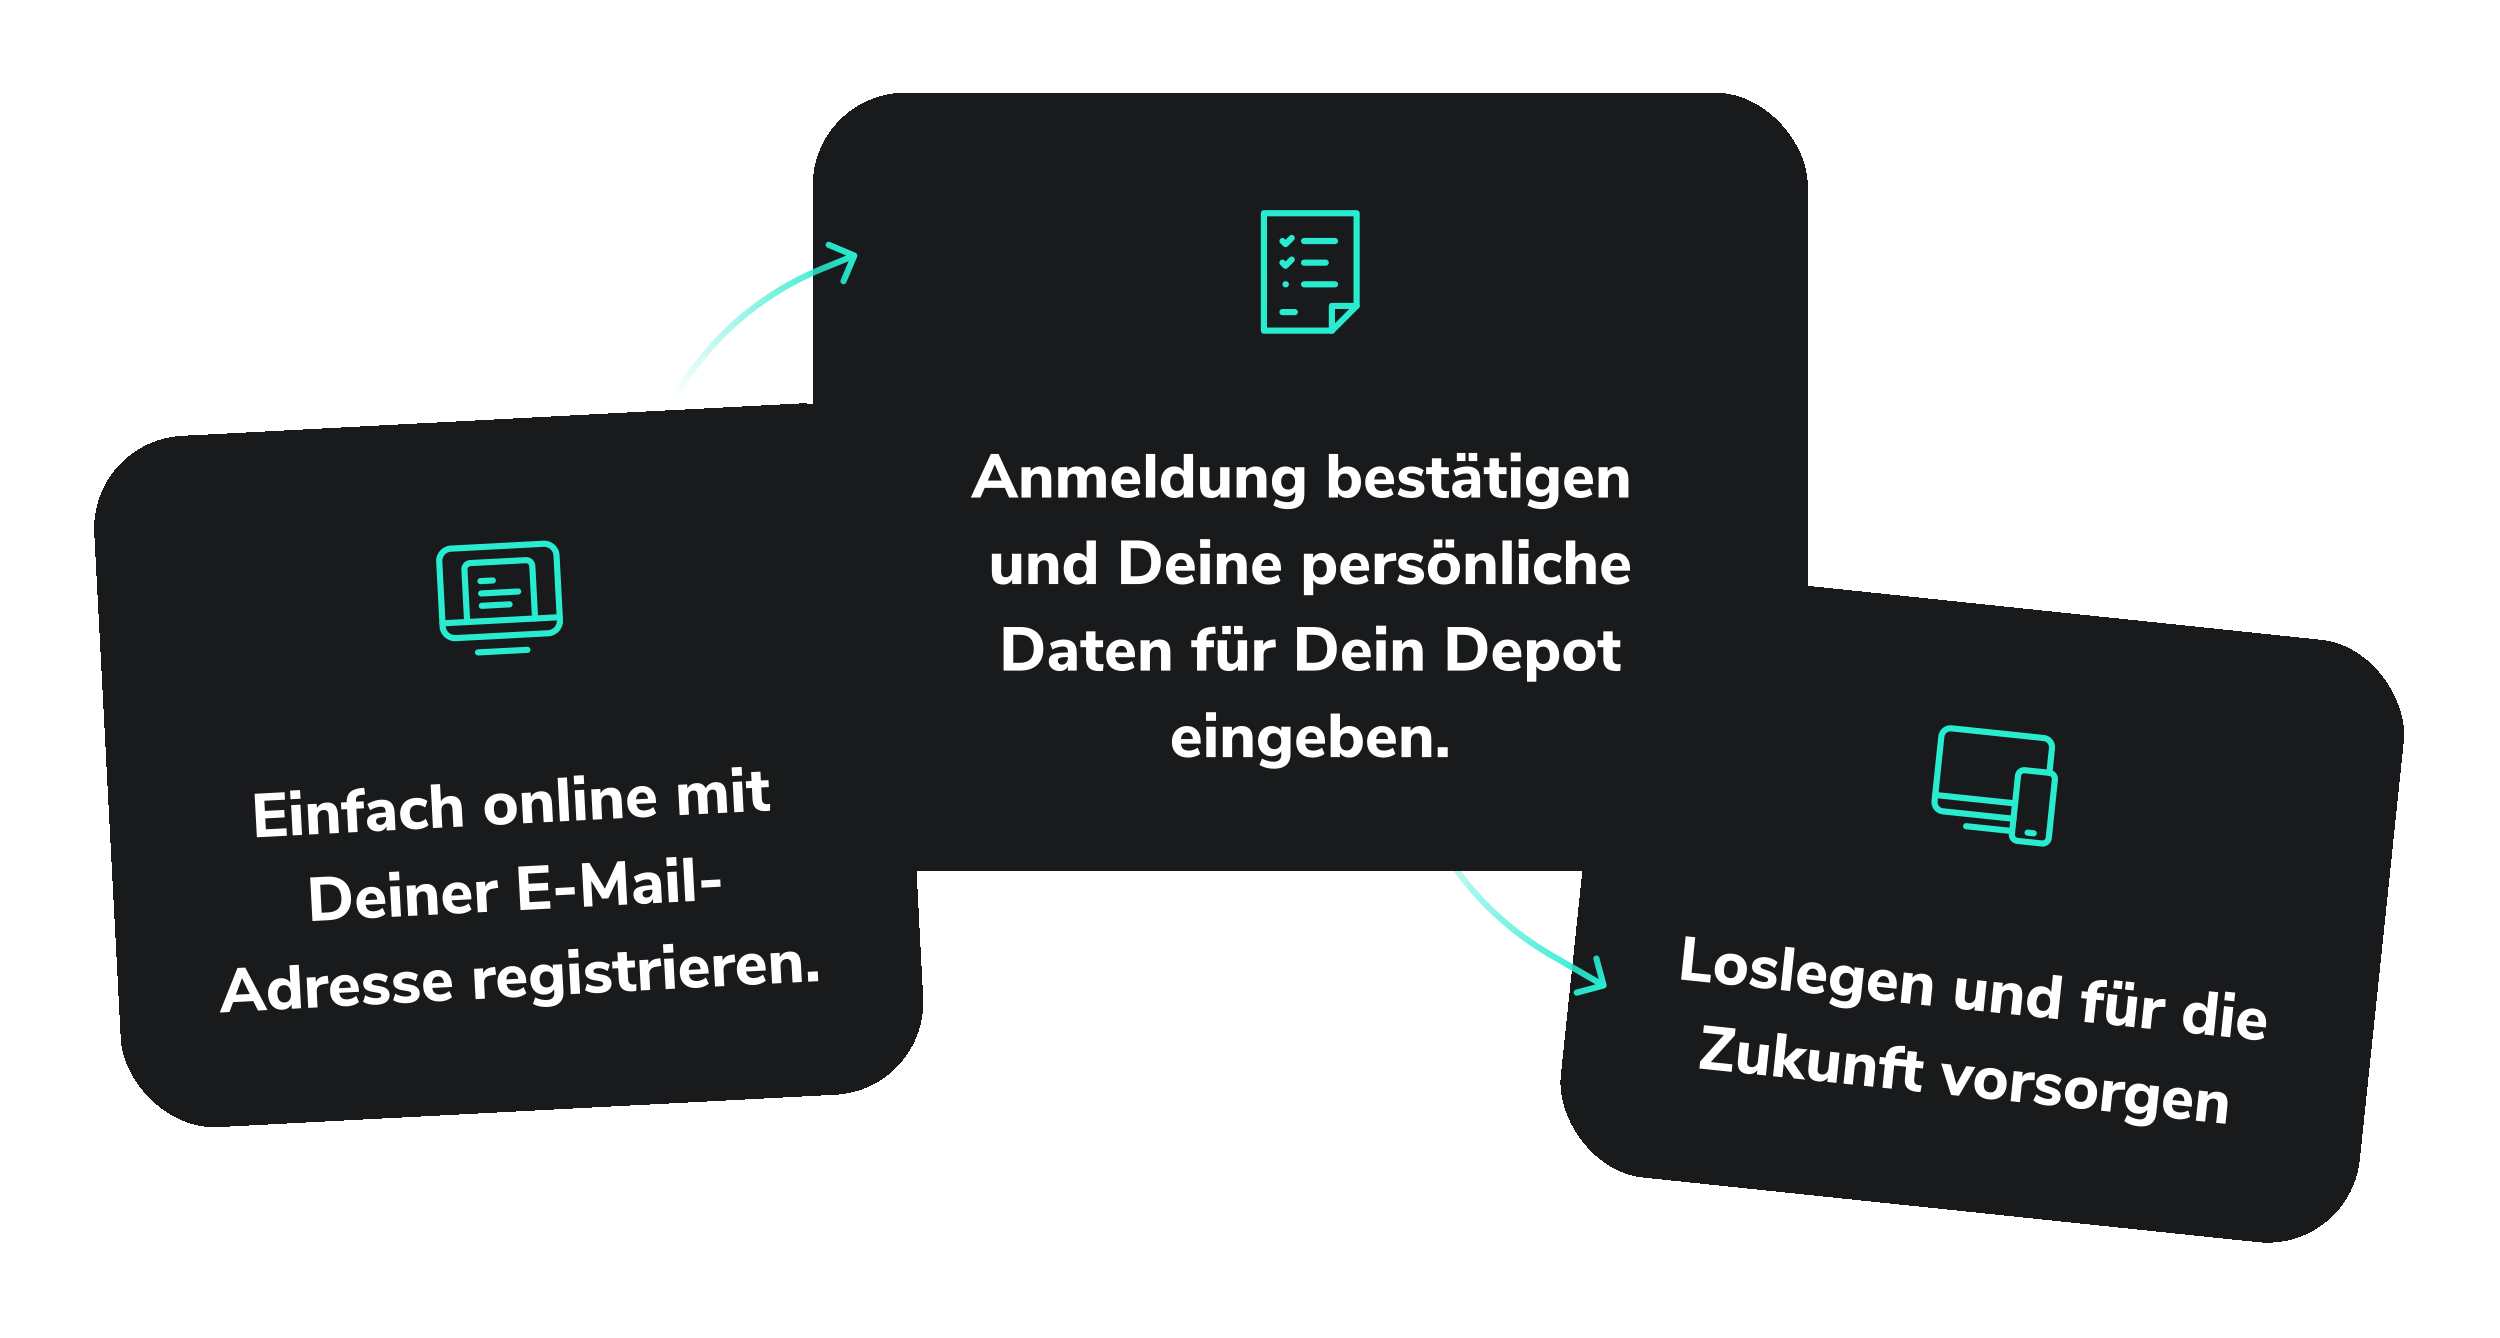 <svg width="809" height="433" viewBox="0 0 809 433" fill="none" xmlns="http://www.w3.org/2000/svg">
<g filter="url(#filter0_d_1231_4072)">
<rect x="522.424" y="183" width="260" height="196" rx="30" transform="rotate(6 522.424 183)" fill="#191A1C" shape-rendering="crispEdges"/>
<g clip-path="url(#clip0_1231_4072)">
<path fill-rule="evenodd" clip-rule="evenodd" d="M635.236 267.254C635.293 266.704 635.785 266.306 636.335 266.364L650.258 267.827C650.807 267.885 651.206 268.377 651.148 268.926C651.09 269.475 650.598 269.874 650.049 269.816L636.126 268.353C635.576 268.295 635.178 267.803 635.236 267.254Z" fill="#28EBCF"/>
<path fill-rule="evenodd" clip-rule="evenodd" d="M625.237 257.153C625.294 256.604 625.786 256.205 626.336 256.263L652.193 258.981C652.742 259.038 653.141 259.531 653.083 260.08C653.025 260.629 652.533 261.027 651.984 260.97L626.127 258.252C625.577 258.194 625.179 257.702 625.237 257.153Z" fill="#28EBCF"/>
<path fill-rule="evenodd" clip-rule="evenodd" d="M628.683 235.567C629.508 234.899 630.564 234.586 631.619 234.697L661.454 237.833C662.509 237.944 663.477 238.469 664.145 239.294C664.812 240.118 665.125 241.174 665.014 242.229L664.178 250.185C664.12 250.735 663.628 251.133 663.079 251.075C662.53 251.018 662.131 250.526 662.189 249.976L663.025 242.02C663.081 241.493 662.924 240.965 662.591 240.552C662.257 240.14 661.773 239.878 661.245 239.822L631.41 236.686C630.882 236.631 630.354 236.787 629.942 237.121C629.53 237.455 629.267 237.939 629.212 238.466L627.016 259.351C626.961 259.879 627.117 260.407 627.451 260.819C627.785 261.231 628.269 261.494 628.796 261.549L651.67 263.953C652.22 264.011 652.618 264.503 652.56 265.052C652.503 265.602 652.011 266 651.461 265.942L628.587 263.538C627.532 263.427 626.565 262.902 625.897 262.078C625.229 261.253 624.917 260.197 625.027 259.142L627.223 238.257C627.333 237.202 627.859 236.234 628.683 235.567Z" fill="#28EBCF"/>
<path fill-rule="evenodd" clip-rule="evenodd" d="M655.123 250.239C654.574 250.181 654.082 250.58 654.024 251.129L652.038 270.025C651.98 270.574 652.379 271.066 652.928 271.124L660.884 271.96C661.433 272.018 661.925 271.62 661.983 271.07L663.969 252.174C664.027 251.625 663.628 251.133 663.079 251.075L655.123 250.239ZM652.035 250.92C652.208 249.272 653.684 248.077 655.332 248.25L663.288 249.086C664.936 249.26 666.131 250.736 665.958 252.383L663.972 271.279C663.799 272.927 662.323 274.123 660.675 273.949L652.719 273.113C651.071 272.94 649.876 271.464 650.049 269.816L652.035 250.92Z" fill="#28EBCF"/>
<path fill-rule="evenodd" clip-rule="evenodd" d="M655.126 269.344C655.184 268.795 655.676 268.396 656.225 268.454L658.214 268.663C658.763 268.721 659.162 269.213 659.104 269.762C659.046 270.312 658.554 270.71 658.005 270.652L656.016 270.443C655.467 270.385 655.068 269.893 655.126 269.344Z" fill="#28EBCF"/>
</g>
<path d="M544.009 316.99L545.483 302.967L548.586 303.294L547.378 314.79L553.643 315.449L553.378 317.975L544.009 316.99ZM559.559 318.785C558.524 318.677 557.638 318.376 556.898 317.882C556.161 317.376 555.619 316.722 555.274 315.922C554.931 315.108 554.814 314.184 554.922 313.15C555.031 312.116 555.337 311.243 555.841 310.532C556.346 309.807 557.011 309.28 557.837 308.952C558.663 308.623 559.593 308.513 560.627 308.621C561.661 308.73 562.548 309.031 563.287 309.524C564.026 310.018 564.568 310.671 564.911 311.485C565.256 312.285 565.374 313.203 565.265 314.237C565.157 315.271 564.85 316.151 564.344 316.875C563.841 317.586 563.175 318.113 562.348 318.455C561.523 318.784 560.593 318.894 559.559 318.785ZM559.799 316.498C561.258 316.651 562.085 315.793 562.282 313.923C562.381 312.982 562.262 312.259 561.926 311.754C561.604 311.251 561.091 310.963 560.389 310.889C558.93 310.736 558.102 311.594 557.906 313.463C557.709 315.333 558.34 316.345 559.799 316.498ZM570.317 319.916C569.415 319.821 568.597 319.635 567.862 319.356C567.142 319.066 566.53 318.7 566.027 318.259L567.04 316.274C567.533 316.687 568.087 317.027 568.702 317.293C569.318 317.559 569.951 317.726 570.6 317.794C571.065 317.843 571.43 317.808 571.698 317.688C571.979 317.557 572.134 317.359 572.162 317.094C572.187 316.855 572.114 316.659 571.942 316.507C571.784 316.357 571.465 316.202 570.985 316.045L569.432 315.52C568.513 315.208 567.851 314.81 567.446 314.325C567.056 313.829 566.901 313.196 566.982 312.426C567.046 311.816 567.275 311.298 567.668 310.87C568.075 310.443 568.611 310.131 569.275 309.933C569.953 309.736 570.702 309.68 571.525 309.767C572.227 309.841 572.899 310.018 573.54 310.3C574.181 310.582 574.746 310.943 575.236 311.384L574.231 313.289C573.272 312.464 572.289 311.999 571.281 311.893C570.817 311.844 570.444 311.885 570.162 312.017C569.88 312.148 569.724 312.359 569.693 312.651C569.671 312.863 569.733 313.037 569.88 313.173C570.026 313.31 570.293 313.451 570.679 313.599L572.291 314.151C573.261 314.481 573.948 314.902 574.35 315.413C574.767 315.913 574.934 316.554 574.852 317.336C574.753 318.277 574.297 318.98 573.484 319.445C572.685 319.897 571.63 320.054 570.317 319.916ZM576.267 320.381L577.741 306.358L580.745 306.674L579.271 320.696L576.267 320.381ZM590.815 317.546L584.45 316.877C584.461 317.669 584.653 318.266 585.026 318.667C585.414 319.056 585.993 319.291 586.762 319.372C587.266 319.425 587.772 319.398 588.279 319.29C588.801 319.171 589.284 318.98 589.727 318.718L590.311 320.811C589.795 321.132 589.181 321.363 588.469 321.502C587.77 321.643 587.076 321.678 586.387 321.605C584.742 321.432 583.49 320.845 582.63 319.843C581.785 318.829 581.445 317.54 581.609 315.975C581.714 314.98 582.012 314.12 582.504 313.394C582.996 312.668 583.629 312.132 584.402 311.784C585.178 311.423 586.03 311.291 586.958 311.389C588.324 311.532 589.358 312.09 590.06 313.062C590.775 314.036 591.053 315.285 590.893 316.81L590.815 317.546ZM586.82 313.466C586.25 313.406 585.773 313.543 585.389 313.878C585.02 314.202 584.759 314.704 584.607 315.385L588.446 315.789C588.48 315.082 588.357 314.532 588.076 314.141C587.809 313.751 587.39 313.526 586.82 313.466ZM603.167 313.334L602.252 322.046C602.086 323.624 601.509 324.77 600.523 325.484C599.536 326.198 598.161 326.462 596.397 326.277C595.522 326.185 594.691 325.991 593.905 325.693C593.131 325.398 592.46 325.025 591.89 324.577L592.903 322.592C594.091 323.414 595.307 323.89 596.554 324.021C598.198 324.194 599.102 323.505 599.265 321.953L599.378 320.879C599.046 321.354 598.587 321.708 597.999 321.941C597.412 322.174 596.773 322.254 596.084 322.182C595.235 322.093 594.5 321.814 593.879 321.347C593.271 320.881 592.82 320.264 592.525 319.495C592.232 318.714 592.136 317.839 592.238 316.871C592.339 315.903 592.614 315.074 593.062 314.383C593.512 313.68 594.082 313.163 594.774 312.834C595.48 312.492 596.257 312.366 597.106 312.455C597.782 312.527 598.377 312.737 598.89 313.085C599.417 313.422 599.801 313.858 600.039 314.393L600.184 313.02L603.167 313.334ZM597.199 319.986C597.902 320.06 598.469 319.892 598.901 319.482C599.347 319.073 599.612 318.464 599.697 317.655C599.782 316.846 599.649 316.195 599.299 315.702C598.963 315.198 598.443 314.909 597.741 314.835C597.038 314.761 596.463 314.935 596.017 315.357C595.571 315.767 595.306 316.375 595.221 317.184C595.138 317.98 595.27 318.631 595.619 319.137C595.97 319.629 596.496 319.913 597.199 319.986ZM613.697 319.951L607.332 319.282C607.343 320.074 607.535 320.671 607.908 321.072C608.296 321.461 608.875 321.696 609.644 321.777C610.148 321.83 610.653 321.803 611.161 321.695C611.683 321.576 612.165 321.385 612.609 321.123L613.193 323.216C612.677 323.537 612.062 323.767 611.351 323.907C610.652 324.048 609.958 324.083 609.268 324.01C607.624 323.837 606.372 323.25 605.512 322.248C604.667 321.234 604.326 319.945 604.491 318.38C604.595 317.385 604.894 316.525 605.385 315.799C605.877 315.073 606.51 314.537 607.284 314.189C608.06 313.828 608.911 313.696 609.84 313.794C611.205 313.937 612.239 314.495 612.942 315.467C613.657 316.441 613.935 317.69 613.774 319.215L613.697 319.951ZM609.702 315.871C609.131 315.811 608.654 315.948 608.271 316.283C607.902 316.607 607.641 317.109 607.489 317.79L611.328 318.193C611.362 317.486 611.239 316.937 610.958 316.546C610.691 316.156 610.272 315.931 609.702 315.871ZM622.235 315.097C623.402 315.219 624.235 315.655 624.732 316.405C625.231 317.141 625.408 318.199 625.263 319.578L624.645 325.465L621.641 325.15L622.245 319.401C622.315 318.738 622.24 318.241 622.02 317.91C621.813 317.579 621.452 317.387 620.934 317.333C620.311 317.267 619.786 317.413 619.36 317.771C618.947 318.13 618.706 318.64 618.636 319.303L618.061 324.773L615.057 324.458L616.084 314.691L619.008 314.999L618.862 316.391C619.262 315.897 619.749 315.539 620.322 315.318C620.908 315.098 621.546 315.024 622.235 315.097ZM642.877 317.507L641.85 327.274L638.926 326.966L639.073 325.574C638.715 326.046 638.27 326.388 637.738 326.6C637.22 326.814 636.649 326.888 636.026 326.822C634.792 326.693 633.906 326.258 633.367 325.517C632.843 324.765 632.654 323.699 632.799 322.32L633.409 316.512L636.412 316.828L635.796 322.696C635.734 323.279 635.808 323.723 636.018 324.026C636.241 324.331 636.604 324.51 637.108 324.563C637.691 324.624 638.183 324.475 638.583 324.115C638.996 323.756 639.236 323.252 639.305 322.602L639.873 317.192L642.877 317.507ZM651.333 318.155C652.5 318.278 653.332 318.714 653.83 319.463C654.329 320.199 654.506 321.257 654.361 322.636L653.742 328.524L650.739 328.208L651.343 322.46C651.413 321.797 651.338 321.299 651.118 320.968C650.911 320.638 650.549 320.446 650.032 320.391C649.409 320.326 648.884 320.472 648.458 320.829C648.044 321.188 647.803 321.699 647.733 322.362L647.158 327.832L644.155 327.516L645.181 317.75L648.105 318.057L647.959 319.449C648.36 318.955 648.846 318.597 649.419 318.376C650.005 318.156 650.643 318.082 651.333 318.155ZM667.344 315.775L665.87 329.798L662.886 329.485L663.039 328.033C662.694 328.506 662.235 328.86 661.66 329.094C661.101 329.317 660.483 329.393 659.807 329.322C658.971 329.234 658.244 328.943 657.626 328.449C657.022 327.943 656.575 327.286 656.284 326.478C656.009 325.658 655.924 324.744 656.03 323.736C656.136 322.729 656.407 321.866 656.845 321.147C657.297 320.417 657.869 319.881 658.562 319.538C659.255 319.195 660.026 319.069 660.875 319.158C661.538 319.228 662.12 319.429 662.621 319.764C663.135 320.099 663.512 320.534 663.751 321.069L664.34 315.46L667.344 315.775ZM660.922 327.126C661.625 327.2 662.187 327.018 662.609 326.58C663.045 326.129 663.31 325.454 663.405 324.552C663.5 323.65 663.38 322.94 663.045 322.423C662.724 321.906 662.212 321.611 661.51 321.537C660.807 321.463 660.238 321.645 659.803 322.082C659.37 322.506 659.107 323.162 659.013 324.05C658.918 324.952 659.037 325.675 659.368 326.219C659.701 326.75 660.219 327.053 660.922 327.126ZM678.544 321.256L680.99 321.513L680.754 323.761L678.308 323.504L677.517 331.022L674.514 330.707L675.304 323.188L673.454 322.994L673.691 320.746L675.54 320.941C675.712 319.564 676.218 318.572 677.06 317.963C677.916 317.343 679.145 317.069 680.746 317.144L681.846 317.199L681.793 319.426L680.854 319.367C680.082 319.313 679.523 319.402 679.177 319.634C678.845 319.853 678.648 320.262 678.586 320.858L678.544 321.256ZM691.651 322.634L690.625 332.4L687.701 332.093L687.847 330.7C687.489 331.172 687.044 331.514 686.513 331.727C685.994 331.94 685.423 332.014 684.8 331.949C683.567 331.819 682.681 331.384 682.142 330.644C681.618 329.892 681.428 328.826 681.573 327.447L682.183 321.639L685.187 321.954L684.57 327.822C684.509 328.406 684.583 328.849 684.792 329.153C685.015 329.458 685.378 329.637 685.882 329.689C686.465 329.751 686.957 329.601 687.357 329.241C687.77 328.882 688.011 328.378 688.079 327.728L688.648 322.318L691.651 322.634ZM684.138 317.199L686.903 317.489L686.627 320.115L683.862 319.824L684.138 317.199ZM687.937 317.598L690.702 317.889L690.426 320.514L687.661 320.224L687.937 317.598ZM700.703 325.838L698.994 325.839C698.15 325.831 697.535 326.007 697.148 326.369C696.763 326.717 696.536 327.216 696.468 327.866L695.933 332.958L692.929 332.642L693.956 322.876L696.84 323.179L696.666 324.83C697.275 323.755 698.355 323.245 699.904 323.3L700.786 323.333L700.703 325.838ZM717.827 321.082L716.354 335.104L713.37 334.791L713.523 333.339C713.178 333.812 712.718 334.166 712.144 334.4C711.584 334.623 710.966 334.699 710.29 334.628C709.455 334.54 708.728 334.249 708.109 333.755C707.506 333.249 707.059 332.592 706.768 331.784C706.492 330.964 706.407 330.05 706.513 329.043C706.619 328.035 706.891 327.172 707.328 326.454C707.781 325.723 708.353 325.187 709.046 324.844C709.739 324.501 710.51 324.375 711.358 324.464C712.021 324.534 712.604 324.736 713.105 325.07C713.619 325.405 713.996 325.84 714.234 326.375L714.824 320.766L717.827 321.082ZM711.406 332.432C712.109 332.506 712.671 332.324 713.092 331.886C713.528 331.436 713.794 330.76 713.888 329.858C713.983 328.956 713.863 328.246 713.529 327.729C713.208 327.212 712.696 326.917 711.993 326.843C711.29 326.769 710.722 326.951 710.287 327.388C709.854 327.812 709.59 328.468 709.497 329.356C709.402 330.258 709.521 330.981 709.852 331.525C710.185 332.056 710.703 332.359 711.406 332.432ZM718.666 335.347L719.693 325.581L722.696 325.897L721.67 335.663L718.666 335.347ZM720.087 320.877L723.309 321.215L723.014 324.02L719.792 323.681L720.087 320.877ZM733.215 332.513L726.85 331.844C726.86 332.636 727.052 333.232 727.426 333.634C727.814 334.023 728.392 334.258 729.161 334.339C729.665 334.392 730.171 334.365 730.678 334.257C731.2 334.138 731.683 333.947 732.126 333.685L732.71 335.778C732.194 336.099 731.58 336.329 730.868 336.469C730.17 336.61 729.475 336.644 728.786 336.572C727.142 336.399 725.89 335.812 725.03 334.81C724.184 333.796 723.844 332.506 724.008 330.942C724.113 329.947 724.411 329.087 724.903 328.361C725.395 327.635 726.028 327.098 726.802 326.751C727.577 326.39 728.429 326.258 729.357 326.356C730.723 326.499 731.757 327.057 732.459 328.029C733.175 329.002 733.452 330.252 733.292 331.777L733.215 332.513ZM729.219 328.433C728.649 328.373 728.172 328.51 727.788 328.845C727.419 329.168 727.158 329.671 727.006 330.352L730.845 330.755C730.879 330.048 730.756 329.499 730.475 329.108C730.208 328.718 729.789 328.492 729.219 328.433ZM553.629 343.682L560.61 344.416L560.353 346.862L549.93 345.767L550.169 343.499L557.87 334.897L551.147 334.191L551.404 331.744L561.628 332.819L561.394 335.046L553.629 343.682ZM572.47 338.262L571.444 348.028L568.52 347.721L568.666 346.328C568.308 346.8 567.863 347.142 567.332 347.354C566.813 347.568 566.242 347.642 565.619 347.577C564.386 347.447 563.5 347.012 562.961 346.272C562.437 345.519 562.247 344.454 562.392 343.075L563.002 337.267L566.006 337.582L565.389 343.45C565.328 344.033 565.402 344.477 565.611 344.78C565.834 345.085 566.197 345.264 566.701 345.317C567.285 345.379 567.776 345.229 568.176 344.869C568.589 344.51 568.83 344.006 568.898 343.356L569.467 337.946L572.47 338.262ZM584.171 349.366L580.491 348.979L577.21 344.23L576.752 348.586L573.748 348.27L575.222 334.247L578.226 334.563L577.339 342.997L581.376 339.218L584.957 339.594L580.37 343.818L584.171 349.366ZM595.274 340.658L594.248 350.425L591.324 350.117L591.47 348.725C591.112 349.197 590.667 349.539 590.136 349.751C589.617 349.965 589.046 350.039 588.423 349.973C587.19 349.844 586.304 349.409 585.765 348.668C585.241 347.916 585.051 346.85 585.196 345.471L585.806 339.663L588.81 339.979L588.193 345.847C588.132 346.43 588.206 346.874 588.415 347.177C588.638 347.482 589.001 347.661 589.505 347.714C590.089 347.775 590.58 347.626 590.98 347.266C591.393 346.907 591.634 346.403 591.702 345.753L592.271 340.343L595.274 340.658ZM603.73 341.306C604.897 341.429 605.729 341.865 606.227 342.614C606.726 343.35 606.903 344.408 606.758 345.787L606.14 351.675L603.136 351.359L603.74 345.611C603.81 344.948 603.735 344.45 603.515 344.119C603.308 343.789 602.947 343.597 602.429 343.542C601.806 343.477 601.281 343.623 600.855 343.98C600.442 344.339 600.2 344.85 600.131 345.513L599.556 350.983L596.552 350.667L597.579 340.901L600.503 341.208L600.356 342.6C600.757 342.106 601.244 341.748 601.817 341.527C602.403 341.307 603.041 341.233 603.73 341.306ZM613.187 342.541L615.634 342.798L615.398 345.046L612.951 344.789L612.161 352.307L609.158 351.992L609.948 344.473L608.098 344.279L608.334 342.031L610.184 342.226C610.355 340.849 610.862 339.857 611.704 339.248C612.56 338.628 613.788 338.354 615.389 338.429L616.49 338.484L616.437 340.711L615.498 340.652C614.726 340.598 614.167 340.687 613.821 340.919C613.489 341.138 613.292 341.547 613.229 342.143L613.187 342.541ZM620.884 351.153C621.189 351.185 621.509 351.198 621.845 351.194L621.455 353.365C621.065 353.377 620.678 353.364 620.293 353.323C618.808 353.167 617.755 352.728 617.134 352.006C616.526 351.285 616.292 350.261 616.431 348.935L616.824 345.196L614.974 345.001L615.21 342.754L617.06 342.948L617.361 340.084L620.365 340.4L620.064 343.264L622.51 343.521L622.274 345.769L619.827 345.512L619.436 349.231C619.314 350.398 619.796 351.039 620.884 351.153ZM636.292 344.99L639.236 345.299L633.916 354.594L631.37 354.326L628.157 344.135L631.28 344.463L633.094 350.928L636.292 344.99ZM643.614 355.774C642.579 355.665 641.693 355.364 640.953 354.871C640.216 354.365 639.674 353.711 639.329 352.911C638.986 352.097 638.869 351.173 638.977 350.139C639.086 349.104 639.392 348.232 639.896 347.52C640.401 346.796 641.067 346.269 641.892 345.94C642.718 345.611 643.648 345.501 644.682 345.61C645.716 345.719 646.603 346.02 647.342 346.513C648.081 347.006 648.623 347.66 648.966 348.474C649.311 349.274 649.429 350.191 649.32 351.226C649.212 352.26 648.905 353.139 648.399 353.864C647.896 354.575 647.23 355.102 646.403 355.444C645.578 355.773 644.648 355.883 643.614 355.774ZM643.854 353.487C645.313 353.64 646.14 352.782 646.337 350.912C646.436 349.971 646.317 349.248 645.981 348.743C645.659 348.24 645.146 347.951 644.444 347.878C642.985 347.724 642.157 348.583 641.961 350.452C641.764 352.322 642.395 353.333 643.854 353.487ZM658.403 349.546L656.694 349.547C655.85 349.539 655.235 349.716 654.848 350.077C654.463 350.426 654.237 350.925 654.168 351.574L653.633 356.666L650.63 356.351L651.656 346.584L654.54 346.888L654.367 348.538C654.976 347.463 656.055 346.953 657.604 347.009L658.486 347.041L658.403 349.546ZM662.258 357.734C661.357 357.639 660.538 357.452 659.803 357.174C659.083 356.884 658.471 356.518 657.968 356.076L658.981 354.091C659.474 354.505 660.028 354.845 660.644 355.111C661.259 355.376 661.892 355.543 662.542 355.612C663.006 355.661 663.372 355.625 663.639 355.506C663.921 355.375 664.076 355.176 664.104 354.911C664.129 354.673 664.055 354.477 663.884 354.325C663.725 354.174 663.406 354.02 662.927 353.862L661.373 353.337C660.454 353.026 659.792 352.628 659.387 352.143C658.997 351.646 658.842 351.013 658.923 350.244C658.987 349.634 659.216 349.115 659.609 348.687C660.016 348.261 660.552 347.948 661.216 347.75C661.894 347.553 662.644 347.498 663.466 347.584C664.169 347.658 664.84 347.836 665.481 348.118C666.122 348.4 666.687 348.761 667.177 349.201L666.173 351.107C665.214 350.282 664.23 349.817 663.222 349.711C662.758 349.662 662.385 349.703 662.103 349.834C661.821 349.966 661.665 350.177 661.634 350.469C661.612 350.681 661.674 350.855 661.821 350.991C661.967 351.127 662.234 351.269 662.621 351.417L664.232 351.968C665.203 352.298 665.889 352.719 666.291 353.231C666.708 353.73 666.875 354.371 666.793 355.154C666.694 356.095 666.238 356.798 665.425 357.262C664.627 357.715 663.571 357.872 662.258 357.734ZM672.886 358.851C671.852 358.742 670.965 358.441 670.226 357.948C669.488 357.441 668.947 356.788 668.602 355.987C668.258 355.174 668.141 354.25 668.25 353.215C668.358 352.181 668.665 351.308 669.168 350.597C669.673 349.872 670.339 349.346 671.164 349.017C671.99 348.688 672.92 348.578 673.954 348.687C674.989 348.795 675.875 349.096 676.614 349.59C677.354 350.083 677.895 350.737 678.238 351.55C678.583 352.351 678.701 353.268 678.593 354.302C678.484 355.337 678.177 356.216 677.672 356.941C677.168 357.652 676.503 358.178 675.676 358.521C674.85 358.849 673.92 358.959 672.886 358.851ZM673.126 356.563C674.585 356.717 675.413 355.858 675.609 353.989C675.708 353.047 675.59 352.324 675.254 351.82C674.931 351.317 674.419 351.028 673.716 350.954C672.257 350.801 671.43 351.659 671.233 353.529C671.037 355.399 671.668 356.41 673.126 356.563ZM687.676 352.623L685.966 352.624C685.123 352.616 684.507 352.792 684.121 353.154C683.736 353.502 683.509 354.001 683.441 354.651L682.905 359.743L679.902 359.427L680.928 349.661L683.813 349.964L683.639 351.615C684.248 350.54 685.327 350.03 686.877 350.085L687.758 350.118L687.676 352.623ZM698.683 351.527L697.767 360.239C697.601 361.817 697.025 362.963 696.038 363.677C695.051 364.391 693.676 364.656 691.913 364.47C691.037 364.378 690.207 364.184 689.42 363.887C688.647 363.591 687.975 363.219 687.406 362.77L688.419 360.785C689.606 361.607 690.823 362.083 692.069 362.214C693.714 362.387 694.617 361.698 694.78 360.146L694.893 359.072C694.562 359.547 694.102 359.901 693.515 360.134C692.927 360.367 692.288 360.448 691.599 360.375C690.75 360.286 690.015 360.008 689.394 359.54C688.786 359.074 688.335 358.457 688.04 357.688C687.747 356.907 687.651 356.032 687.753 355.064C687.855 354.096 688.13 353.267 688.578 352.577C689.027 351.873 689.597 351.357 690.289 351.027C690.995 350.686 691.773 350.56 692.621 350.649C693.298 350.72 693.892 350.93 694.405 351.279C694.933 351.616 695.316 352.051 695.555 352.586L695.699 351.214L698.683 351.527ZM692.715 358.18C693.417 358.254 693.985 358.085 694.417 357.675C694.862 357.266 695.127 356.657 695.212 355.848C695.297 355.039 695.164 354.388 694.814 353.896C694.478 353.391 693.959 353.102 693.256 353.028C692.553 352.954 691.979 353.128 691.532 353.551C691.087 353.96 690.822 354.569 690.737 355.378C690.653 356.173 690.786 356.824 691.135 357.33C691.485 357.823 692.012 358.106 692.715 358.18ZM709.212 358.144L702.847 357.475C702.858 358.267 703.05 358.864 703.424 359.265C703.812 359.654 704.39 359.89 705.159 359.97C705.663 360.023 706.169 359.996 706.676 359.889C707.198 359.769 707.681 359.578 708.124 359.317L708.708 361.409C708.192 361.73 707.578 361.961 706.866 362.1C706.167 362.242 705.473 362.276 704.784 362.203C703.14 362.031 701.887 361.443 701.027 360.441C700.182 359.427 699.842 358.138 700.006 356.573C700.111 355.579 700.409 354.718 700.901 353.993C701.393 353.267 702.026 352.73 702.8 352.382C703.575 352.021 704.427 351.89 705.355 351.987C706.721 352.131 707.755 352.688 708.457 353.661C709.172 354.634 709.45 355.883 709.29 357.408L709.212 358.144ZM705.217 354.064C704.647 354.004 704.17 354.142 703.786 354.477C703.417 354.8 703.156 355.302 703.004 355.983L706.843 356.387C706.877 355.68 706.754 355.131 706.473 354.739C706.206 354.349 705.787 354.124 705.217 354.064ZM717.751 353.29C718.918 353.413 719.75 353.849 720.248 354.598C720.747 355.334 720.924 356.392 720.779 357.771L720.16 363.659L717.157 363.343L717.761 357.595C717.83 356.932 717.755 356.434 717.535 356.103C717.329 355.773 716.967 355.581 716.45 355.526C715.827 355.461 715.302 355.607 714.875 355.964C714.462 356.323 714.221 356.834 714.151 357.497L713.576 362.967L710.573 362.651L711.599 352.885L714.523 353.192L714.377 354.584C714.777 354.09 715.264 353.732 715.837 353.511C716.423 353.291 717.061 353.217 717.751 353.29Z" fill="white"/>
</g>
<path d="M453.352 238.424L452.364 238.583L453.352 238.424ZM502.113 309.182L501.613 310.049L502.113 309.182ZM519.182 319.847C519.715 319.704 520.032 319.155 519.889 318.622L517.557 309.929C517.413 309.396 516.865 309.079 516.332 309.222C515.798 309.365 515.482 309.914 515.625 310.447L517.698 318.174L509.971 320.247C509.438 320.39 509.121 320.939 509.264 321.472C509.407 322.005 509.956 322.322 510.489 322.179L519.182 319.847ZM451.332 232.159L452.364 238.583L454.339 238.265L453.307 231.841L451.332 232.159ZM501.613 310.049L518.423 319.747L519.423 318.015L502.612 308.316L501.613 310.049ZM452.364 238.583C457.186 268.603 475.276 294.854 501.613 310.049L502.612 308.316C476.797 293.423 459.066 267.692 454.339 238.265L452.364 238.583Z" fill="url(#paint0_linear_1231_4072)"/>
<g filter="url(#filter1_d_1231_4072)">
<rect x="263" y="30" width="322" height="252" rx="30" fill="#191A1C" shape-rendering="crispEdges"/>
<path fill-rule="evenodd" clip-rule="evenodd" d="M408 69C408 68.448 408.448 68 409 68H439C439.552 68 440 68.448 440 69V99C440 99.265 439.895 99.52 439.707 99.707L431.707 107.707C431.52 107.895 431.265 108 431 108H409C408.448 108 408 107.552 408 107V69ZM410 70V106H430.586L438 98.586V70H410Z" fill="#28EBCF"/>
<path fill-rule="evenodd" clip-rule="evenodd" d="M430 99C430 98.448 430.448 98 431 98H439C439.552 98 440 98.448 440 99C440 99.552 439.552 100 439 100H432V107C432 107.552 431.552 108 431 108C430.448 108 430 107.552 430 107V99Z" fill="#28EBCF"/>
<path fill-rule="evenodd" clip-rule="evenodd" d="M418.719 76.295C419.108 76.686 419.107 77.319 418.715 77.709L416.705 79.709C416.315 80.098 415.683 80.097 415.293 79.707L414.293 78.707C413.902 78.317 413.902 77.683 414.293 77.293C414.683 76.902 415.317 76.902 415.707 77.293L416.002 77.588L417.305 76.291C417.696 75.902 418.329 75.903 418.719 76.295Z" fill="#28EBCF"/>
<path fill-rule="evenodd" clip-rule="evenodd" d="M421 78C421 77.448 421.448 77 422 77H432C432.552 77 433 77.448 433 78C433 78.552 432.552 79 432 79H422C421.448 79 421 78.552 421 78Z" fill="#28EBCF"/>
<path fill-rule="evenodd" clip-rule="evenodd" d="M421 92C421 91.448 421.448 91 422 91H432C432.552 91 433 91.448 433 92C433 92.552 432.552 93 432 93H422C421.448 93 421 92.552 421 92Z" fill="#28EBCF"/>
<path fill-rule="evenodd" clip-rule="evenodd" d="M414 101C414 100.448 414.448 100 415 100H419C419.552 100 420 100.448 420 101C420 101.552 419.552 102 419 102H415C414.448 102 414 101.552 414 101Z" fill="#28EBCF"/>
<path fill-rule="evenodd" clip-rule="evenodd" d="M415 92C415 91.448 415.448 91 416 91H416.1C416.652 91 417.1 91.448 417.1 92C417.1 92.552 416.652 93 416.1 93H416C415.448 93 415 92.552 415 92Z" fill="#28EBCF"/>
<path fill-rule="evenodd" clip-rule="evenodd" d="M418.719 83.295C419.108 83.686 419.107 84.319 418.715 84.709L416.705 86.709C416.315 87.098 415.683 87.097 415.293 86.707L414.293 85.707C413.902 85.317 413.902 84.683 414.293 84.293C414.683 83.902 415.317 83.902 415.707 84.293L416.002 84.588L417.305 83.291C417.696 82.902 418.329 82.903 418.719 83.295Z" fill="#28EBCF"/>
<path fill-rule="evenodd" clip-rule="evenodd" d="M421 85C421 84.448 421.448 84 422 84H429C429.552 84 430 84.448 430 85C430 85.552 429.552 86 429 86H422C421.448 86 421 85.552 421 85Z" fill="#28EBCF"/>
<path d="M326.531 161L325.191 157.88H318.631L317.291 161H314.151L320.631 146.9H323.131L329.611 161H326.531ZM319.651 155.52H324.171L321.911 150.24L319.651 155.52ZM336.711 150.94C337.884 150.94 338.757 151.287 339.331 151.98C339.904 152.66 340.191 153.693 340.191 155.08V161H337.171V155.22C337.171 154.553 337.044 154.067 336.791 153.76C336.551 153.453 336.171 153.3 335.651 153.3C335.024 153.3 334.517 153.5 334.131 153.9C333.757 154.3 333.571 154.833 333.571 155.5V161H330.551V151.18H333.491V152.58C333.837 152.047 334.284 151.64 334.831 151.36C335.391 151.08 336.017 150.94 336.711 150.94ZM354.545 150.94C355.665 150.94 356.498 151.28 357.045 151.96C357.592 152.64 357.865 153.68 357.865 155.08V161H354.845V155.18C354.845 154.513 354.738 154.033 354.525 153.74C354.325 153.447 353.978 153.3 353.485 153.3C352.912 153.3 352.465 153.5 352.145 153.9C351.825 154.3 351.665 154.86 351.665 155.58V161H348.645V155.18C348.645 154.513 348.538 154.033 348.325 153.74C348.125 153.447 347.778 153.3 347.285 153.3C346.712 153.3 346.265 153.5 345.945 153.9C345.625 154.3 345.465 154.86 345.465 155.58V161H342.445V151.18H345.385V152.5C345.692 151.993 346.098 151.607 346.605 151.34C347.125 151.073 347.718 150.94 348.385 150.94C349.838 150.94 350.812 151.547 351.305 152.76C351.625 152.2 352.072 151.76 352.645 151.44C353.218 151.107 353.852 150.94 354.545 150.94ZM368.98 156.66H362.58C362.674 157.447 362.927 158.02 363.34 158.38C363.767 158.727 364.367 158.9 365.14 158.9C365.647 158.9 366.147 158.82 366.64 158.66C367.147 158.487 367.607 158.247 368.02 157.94L368.82 159.96C368.34 160.333 367.754 160.627 367.06 160.84C366.38 161.053 365.694 161.16 365 161.16C363.347 161.16 362.04 160.707 361.08 159.8C360.134 158.88 359.66 157.633 359.66 156.06C359.66 155.06 359.867 154.173 360.28 153.4C360.694 152.627 361.267 152.027 362 151.6C362.734 151.16 363.567 150.94 364.5 150.94C365.874 150.94 366.96 151.387 367.76 152.28C368.574 153.173 368.98 154.387 368.98 155.92V156.66ZM364.58 153.02C364.007 153.02 363.547 153.207 363.2 153.58C362.867 153.94 362.66 154.467 362.58 155.16H366.44C366.4 154.453 366.22 153.92 365.9 153.56C365.594 153.2 365.154 153.02 364.58 153.02ZM370.805 161V146.9H373.825V161H370.805ZM386.077 146.9V161H383.077V159.54C382.783 160.047 382.363 160.447 381.817 160.74C381.283 161.02 380.677 161.16 379.997 161.16C379.157 161.16 378.403 160.947 377.737 160.52C377.083 160.08 376.57 159.473 376.197 158.7C375.837 157.913 375.657 157.013 375.657 156C375.657 154.987 375.837 154.1 376.197 153.34C376.57 152.567 377.083 151.973 377.737 151.56C378.39 151.147 379.143 150.94 379.997 150.94C380.663 150.94 381.263 151.08 381.797 151.36C382.343 151.64 382.763 152.033 383.057 152.54V146.9H386.077ZM380.877 158.86C381.583 158.86 382.123 158.62 382.497 158.14C382.883 157.647 383.077 156.947 383.077 156.04C383.077 155.133 382.883 154.44 382.497 153.96C382.123 153.48 381.583 153.24 380.877 153.24C380.17 153.24 379.623 153.48 379.237 153.96C378.85 154.427 378.657 155.107 378.657 156C378.657 156.907 378.85 157.613 379.237 158.12C379.623 158.613 380.17 158.86 380.877 158.86ZM397.862 151.18V161H394.922V159.6C394.616 160.107 394.209 160.493 393.702 160.76C393.209 161.027 392.649 161.16 392.022 161.16C390.782 161.16 389.856 160.82 389.242 160.14C388.642 159.447 388.342 158.407 388.342 157.02V151.18H391.362V157.08C391.362 157.667 391.482 158.1 391.722 158.38C391.976 158.66 392.356 158.8 392.862 158.8C393.449 158.8 393.922 158.6 394.282 158.2C394.656 157.8 394.842 157.273 394.842 156.62V151.18H397.862ZM406.34 150.94C407.513 150.94 408.386 151.287 408.96 151.98C409.533 152.66 409.82 153.693 409.82 155.08V161H406.8V155.22C406.8 154.553 406.673 154.067 406.42 153.76C406.18 153.453 405.8 153.3 405.28 153.3C404.653 153.3 404.146 153.5 403.76 153.9C403.386 154.3 403.2 154.833 403.2 155.5V161H400.18V151.18H403.12V152.58C403.466 152.047 403.913 151.64 404.46 151.36C405.02 151.08 405.646 150.94 406.34 150.94ZM422.094 151.18V159.94C422.094 161.527 421.641 162.727 420.734 163.54C419.827 164.353 418.487 164.76 416.714 164.76C415.834 164.76 414.987 164.653 414.174 164.44C413.374 164.227 412.667 163.927 412.054 163.54L412.854 161.46C414.121 162.153 415.381 162.5 416.634 162.5C418.287 162.5 419.114 161.72 419.114 160.16V159.08C418.834 159.587 418.414 159.987 417.854 160.28C417.294 160.573 416.667 160.72 415.974 160.72C415.121 160.72 414.361 160.52 413.694 160.12C413.041 159.72 412.527 159.153 412.154 158.42C411.781 157.673 411.594 156.813 411.594 155.84C411.594 154.867 411.781 154.013 412.154 153.28C412.527 152.533 413.041 151.96 413.694 151.56C414.361 151.147 415.121 150.94 415.974 150.94C416.654 150.94 417.267 151.087 417.814 151.38C418.374 151.66 418.801 152.053 419.094 152.56V151.18H422.094ZM416.854 158.42C417.561 158.42 418.107 158.193 418.494 157.74C418.894 157.287 419.094 156.653 419.094 155.84C419.094 155.027 418.894 154.393 418.494 153.94C418.107 153.473 417.561 153.24 416.854 153.24C416.147 153.24 415.594 153.473 415.194 153.94C414.794 154.393 414.594 155.027 414.594 155.84C414.594 156.64 414.794 157.273 415.194 157.74C415.594 158.193 416.147 158.42 416.854 158.42ZM436.084 150.94C436.937 150.94 437.69 151.147 438.344 151.56C438.997 151.973 439.504 152.567 439.864 153.34C440.237 154.1 440.424 154.987 440.424 156C440.424 157.013 440.237 157.913 439.864 158.7C439.504 159.473 438.99 160.08 438.324 160.52C437.67 160.947 436.924 161.16 436.084 161.16C435.404 161.16 434.79 161.02 434.244 160.74C433.697 160.447 433.277 160.047 432.984 159.54V161H430.004V146.9H433.024V152.5C433.317 152.007 433.73 151.627 434.264 151.36C434.81 151.08 435.417 150.94 436.084 150.94ZM435.204 158.86C435.91 158.86 436.457 158.613 436.844 158.12C437.23 157.613 437.424 156.907 437.424 156C437.424 155.107 437.23 154.427 436.844 153.96C436.457 153.48 435.91 153.24 435.204 153.24C434.497 153.24 433.95 153.487 433.564 153.98C433.177 154.46 432.984 155.147 432.984 156.04C432.984 156.947 433.177 157.647 433.564 158.14C433.95 158.62 434.497 158.86 435.204 158.86ZM451.109 156.66H444.709C444.803 157.447 445.056 158.02 445.469 158.38C445.896 158.727 446.496 158.9 447.269 158.9C447.776 158.9 448.276 158.82 448.769 158.66C449.276 158.487 449.736 158.247 450.149 157.94L450.949 159.96C450.469 160.333 449.883 160.627 449.189 160.84C448.509 161.053 447.823 161.16 447.129 161.16C445.476 161.16 444.169 160.707 443.209 159.8C442.263 158.88 441.789 157.633 441.789 156.06C441.789 155.06 441.996 154.173 442.409 153.4C442.823 152.627 443.396 152.027 444.129 151.6C444.863 151.16 445.696 150.94 446.629 150.94C448.003 150.94 449.089 151.387 449.889 152.28C450.703 153.173 451.109 154.387 451.109 155.92V156.66ZM446.709 153.02C446.136 153.02 445.676 153.207 445.329 153.58C444.996 153.94 444.789 154.467 444.709 155.16H448.569C448.529 154.453 448.349 153.92 448.029 153.56C447.723 153.2 447.283 153.02 446.709 153.02ZM456.713 161.16C455.807 161.16 454.973 161.06 454.213 160.86C453.467 160.647 452.82 160.347 452.273 159.96L453.073 157.88C453.607 158.24 454.193 158.52 454.833 158.72C455.473 158.92 456.12 159.02 456.773 159.02C457.24 159.02 457.6 158.947 457.853 158.8C458.12 158.64 458.253 158.427 458.253 158.16C458.253 157.92 458.16 157.733 457.973 157.6C457.8 157.467 457.467 157.347 456.973 157.24L455.373 156.88C454.427 156.667 453.727 156.34 453.273 155.9C452.833 155.447 452.613 154.833 452.613 154.06C452.613 153.447 452.787 152.907 453.133 152.44C453.493 151.973 453.993 151.607 454.633 151.34C455.287 151.073 456.027 150.94 456.853 150.94C457.56 150.94 458.247 151.047 458.913 151.26C459.58 151.473 460.18 151.773 460.713 152.16L459.913 154.16C458.873 153.44 457.847 153.08 456.833 153.08C456.367 153.08 456 153.16 455.733 153.32C455.467 153.48 455.333 153.707 455.333 154C455.333 154.213 455.413 154.38 455.573 154.5C455.733 154.62 456.013 154.733 456.413 154.84L458.073 155.22C459.073 155.447 459.8 155.793 460.253 156.26C460.72 156.713 460.953 157.333 460.953 158.12C460.953 159.067 460.573 159.813 459.813 160.36C459.067 160.893 458.033 161.16 456.713 161.16ZM468.022 158.94C468.329 158.94 468.649 158.92 468.982 158.88L468.822 161.08C468.435 161.133 468.049 161.16 467.662 161.16C466.169 161.16 465.075 160.833 464.382 160.18C463.702 159.527 463.362 158.533 463.362 157.2V153.44H461.502V151.18H463.362V148.3H466.382V151.18H468.842V153.44H466.382V157.18C466.382 158.353 466.929 158.94 468.022 158.94ZM474.676 150.94C476.143 150.94 477.223 151.287 477.916 151.98C478.623 152.673 478.976 153.747 478.976 155.2V161H476.116V159.54C475.916 160.047 475.583 160.447 475.116 160.74C474.65 161.02 474.103 161.16 473.476 161.16C472.81 161.16 472.203 161.027 471.656 160.76C471.123 160.493 470.696 160.12 470.376 159.64C470.07 159.16 469.916 158.627 469.916 158.04C469.916 157.32 470.096 156.753 470.456 156.34C470.83 155.927 471.423 155.627 472.236 155.44C473.05 155.253 474.163 155.16 475.576 155.16H476.096V154.8C476.096 154.213 475.97 153.8 475.716 153.56C475.463 153.32 475.023 153.2 474.396 153.2C473.916 153.2 473.383 153.287 472.796 153.46C472.21 153.633 471.65 153.873 471.116 154.18L470.316 152.16C470.876 151.813 471.563 151.527 472.376 151.3C473.203 151.06 473.97 150.94 474.676 150.94ZM474.136 159.08C474.723 159.08 475.196 158.887 475.556 158.5C475.916 158.1 476.096 157.587 476.096 156.96V156.62H475.756C474.676 156.62 473.916 156.707 473.476 156.88C473.05 157.053 472.836 157.367 472.836 157.82C472.836 158.18 472.956 158.48 473.196 158.72C473.45 158.96 473.763 159.08 474.136 159.08ZM471.436 146.56H474.216V149.2H471.436V146.56ZM475.256 146.56H478.036V149.2H475.256V146.56ZM486.674 158.94C486.981 158.94 487.301 158.92 487.634 158.88L487.474 161.08C487.088 161.133 486.701 161.16 486.314 161.16C484.821 161.16 483.728 160.833 483.034 160.18C482.354 159.527 482.014 158.533 482.014 157.2V153.44H480.154V151.18H482.014V148.3H485.034V151.18H487.494V153.44H485.034V157.18C485.034 158.353 485.581 158.94 486.674 158.94ZM488.969 161V151.18H491.989V161H488.969ZM488.869 146.46H492.109V149.28H488.869V146.46ZM504.321 151.18V159.94C504.321 161.527 503.867 162.727 502.961 163.54C502.054 164.353 500.714 164.76 498.941 164.76C498.061 164.76 497.214 164.653 496.401 164.44C495.601 164.227 494.894 163.927 494.281 163.54L495.081 161.46C496.347 162.153 497.607 162.5 498.861 162.5C500.514 162.5 501.341 161.72 501.341 160.16V159.08C501.061 159.587 500.641 159.987 500.081 160.28C499.521 160.573 498.894 160.72 498.201 160.72C497.347 160.72 496.587 160.52 495.921 160.12C495.267 159.72 494.754 159.153 494.381 158.42C494.007 157.673 493.821 156.813 493.821 155.84C493.821 154.867 494.007 154.013 494.381 153.28C494.754 152.533 495.267 151.96 495.921 151.56C496.587 151.147 497.347 150.94 498.201 150.94C498.881 150.94 499.494 151.087 500.041 151.38C500.601 151.66 501.027 152.053 501.321 152.56V151.18H504.321ZM499.081 158.42C499.787 158.42 500.334 158.193 500.721 157.74C501.121 157.287 501.321 156.653 501.321 155.84C501.321 155.027 501.121 154.393 500.721 153.94C500.334 153.473 499.787 153.24 499.081 153.24C498.374 153.24 497.821 153.473 497.421 153.94C497.021 154.393 496.821 155.027 496.821 155.84C496.821 156.64 497.021 157.273 497.421 157.74C497.821 158.193 498.374 158.42 499.081 158.42ZM515.484 156.66H509.084C509.178 157.447 509.431 158.02 509.844 158.38C510.271 158.727 510.871 158.9 511.644 158.9C512.151 158.9 512.651 158.82 513.144 158.66C513.651 158.487 514.111 158.247 514.524 157.94L515.324 159.96C514.844 160.333 514.258 160.627 513.564 160.84C512.884 161.053 512.198 161.16 511.504 161.16C509.851 161.16 508.544 160.707 507.584 159.8C506.638 158.88 506.164 157.633 506.164 156.06C506.164 155.06 506.371 154.173 506.784 153.4C507.198 152.627 507.771 152.027 508.504 151.6C509.238 151.16 510.071 150.94 511.004 150.94C512.378 150.94 513.464 151.387 514.264 152.28C515.078 153.173 515.484 154.387 515.484 155.92V156.66ZM511.084 153.02C510.511 153.02 510.051 153.207 509.704 153.58C509.371 153.94 509.164 154.467 509.084 155.16H512.944C512.904 154.453 512.724 153.92 512.404 153.56C512.098 153.2 511.658 153.02 511.084 153.02ZM523.468 150.94C524.642 150.94 525.515 151.287 526.088 151.98C526.662 152.66 526.948 153.693 526.948 155.08V161H523.928V155.22C523.928 154.553 523.802 154.067 523.548 153.76C523.308 153.453 522.928 153.3 522.408 153.3C521.782 153.3 521.275 153.5 520.888 153.9C520.515 154.3 520.328 154.833 520.328 155.5V161H517.308V151.18H520.248V152.58C520.595 152.047 521.042 151.64 521.588 151.36C522.148 151.08 522.775 150.94 523.468 150.94ZM330.479 179.18V189H327.539V187.6C327.233 188.107 326.826 188.493 326.319 188.76C325.826 189.027 325.266 189.16 324.639 189.16C323.399 189.16 322.473 188.82 321.859 188.14C321.259 187.447 320.959 186.407 320.959 185.02V179.18H323.979V185.08C323.979 185.667 324.099 186.1 324.339 186.38C324.593 186.66 324.973 186.8 325.479 186.8C326.066 186.8 326.539 186.6 326.899 186.2C327.273 185.8 327.459 185.273 327.459 184.62V179.18H330.479ZM338.957 178.94C340.13 178.94 341.003 179.287 341.577 179.98C342.15 180.66 342.437 181.693 342.437 183.08V189H339.417V183.22C339.417 182.553 339.29 182.067 339.037 181.76C338.797 181.453 338.417 181.3 337.897 181.3C337.27 181.3 336.763 181.5 336.377 181.9C336.003 182.3 335.817 182.833 335.817 183.5V189H332.797V179.18H335.737V180.58C336.083 180.047 336.53 179.64 337.077 179.36C337.637 179.08 338.263 178.94 338.957 178.94ZM354.631 174.9V189H351.631V187.54C351.338 188.047 350.918 188.447 350.371 188.74C349.838 189.02 349.231 189.16 348.551 189.16C347.711 189.16 346.958 188.947 346.291 188.52C345.638 188.08 345.125 187.473 344.751 186.7C344.391 185.913 344.211 185.013 344.211 184C344.211 182.987 344.391 182.1 344.751 181.34C345.125 180.567 345.638 179.973 346.291 179.56C346.945 179.147 347.698 178.94 348.551 178.94C349.218 178.94 349.818 179.08 350.351 179.36C350.898 179.64 351.318 180.033 351.611 180.54V174.9H354.631ZM349.431 186.86C350.138 186.86 350.678 186.62 351.051 186.14C351.438 185.647 351.631 184.947 351.631 184.04C351.631 183.133 351.438 182.44 351.051 181.96C350.678 181.48 350.138 181.24 349.431 181.24C348.725 181.24 348.178 181.48 347.791 181.96C347.405 182.427 347.211 183.107 347.211 184C347.211 184.907 347.405 185.613 347.791 186.12C348.178 186.613 348.725 186.86 349.431 186.86ZM362.783 174.9H368.263C369.796 174.9 371.116 175.18 372.223 175.74C373.329 176.3 374.176 177.107 374.763 178.16C375.349 179.213 375.643 180.473 375.643 181.94C375.643 183.407 375.349 184.673 374.763 185.74C374.189 186.793 373.349 187.6 372.243 188.16C371.136 188.72 369.809 189 368.263 189H362.783V174.9ZM368.043 186.48C371.043 186.48 372.543 184.967 372.543 181.94C372.543 178.927 371.043 177.42 368.043 177.42H365.903V186.48H368.043ZM386.637 184.66H380.237C380.33 185.447 380.583 186.02 380.997 186.38C381.423 186.727 382.023 186.9 382.797 186.9C383.303 186.9 383.803 186.82 384.297 186.66C384.803 186.487 385.263 186.247 385.677 185.94L386.477 187.96C385.997 188.333 385.41 188.627 384.717 188.84C384.037 189.053 383.35 189.16 382.657 189.16C381.003 189.16 379.697 188.707 378.737 187.8C377.79 186.88 377.317 185.633 377.317 184.06C377.317 183.06 377.523 182.173 377.937 181.4C378.35 180.627 378.923 180.027 379.657 179.6C380.39 179.16 381.223 178.94 382.157 178.94C383.53 178.94 384.617 179.387 385.417 180.28C386.23 181.173 386.637 182.387 386.637 183.92V184.66ZM382.237 181.02C381.663 181.02 381.203 181.207 380.857 181.58C380.523 181.94 380.317 182.467 380.237 183.16H384.097C384.057 182.453 383.877 181.92 383.557 181.56C383.25 181.2 382.81 181.02 382.237 181.02ZM388.461 189V179.18H391.481V189H388.461ZM388.361 174.46H391.601V177.28H388.361V174.46ZM399.953 178.94C401.126 178.94 401.999 179.287 402.573 179.98C403.146 180.66 403.433 181.693 403.433 183.08V189H400.413V183.22C400.413 182.553 400.286 182.067 400.033 181.76C399.793 181.453 399.413 181.3 398.893 181.3C398.266 181.3 397.759 181.5 397.373 181.9C396.999 182.3 396.813 182.833 396.813 183.5V189H393.793V179.18H396.733V180.58C397.079 180.047 397.526 179.64 398.073 179.36C398.633 179.08 399.259 178.94 399.953 178.94ZM414.527 184.66H408.127C408.221 185.447 408.474 186.02 408.887 186.38C409.314 186.727 409.914 186.9 410.687 186.9C411.194 186.9 411.694 186.82 412.187 186.66C412.694 186.487 413.154 186.247 413.567 185.94L414.367 187.96C413.887 188.333 413.301 188.627 412.607 188.84C411.927 189.053 411.241 189.16 410.547 189.16C408.894 189.16 407.587 188.707 406.627 187.8C405.681 186.88 405.207 185.633 405.207 184.06C405.207 183.06 405.414 182.173 405.827 181.4C406.241 180.627 406.814 180.027 407.547 179.6C408.281 179.16 409.114 178.94 410.047 178.94C411.421 178.94 412.507 179.387 413.307 180.28C414.121 181.173 414.527 182.387 414.527 183.92V184.66ZM410.127 181.02C409.554 181.02 409.094 181.207 408.747 181.58C408.414 181.94 408.207 182.467 408.127 183.16H411.987C411.947 182.453 411.767 181.92 411.447 181.56C411.141 181.2 410.701 181.02 410.127 181.02ZM428.017 178.94C428.857 178.94 429.604 179.16 430.257 179.6C430.924 180.027 431.437 180.633 431.797 181.42C432.171 182.193 432.357 183.087 432.357 184.1C432.357 185.113 432.171 186.007 431.797 186.78C431.437 187.54 430.931 188.127 430.277 188.54C429.624 188.953 428.871 189.16 428.017 189.16C427.351 189.16 426.744 189.027 426.197 188.76C425.664 188.48 425.251 188.093 424.957 187.6V192.6H421.937V179.18H424.917V180.56C425.211 180.053 425.631 179.66 426.177 179.38C426.724 179.087 427.337 178.94 428.017 178.94ZM427.137 186.86C427.844 186.86 428.391 186.627 428.777 186.16C429.164 185.68 429.357 184.993 429.357 184.1C429.357 183.193 429.164 182.493 428.777 182C428.391 181.493 427.844 181.24 427.137 181.24C426.431 181.24 425.884 181.487 425.497 181.98C425.111 182.46 424.917 183.153 424.917 184.06C424.917 184.953 425.111 185.647 425.497 186.14C425.884 186.62 426.431 186.86 427.137 186.86ZM443.043 184.66H436.643C436.736 185.447 436.99 186.02 437.403 186.38C437.83 186.727 438.43 186.9 439.203 186.9C439.71 186.9 440.21 186.82 440.703 186.66C441.21 186.487 441.67 186.247 442.083 185.94L442.883 187.96C442.403 188.333 441.816 188.627 441.123 188.84C440.443 189.053 439.756 189.16 439.063 189.16C437.41 189.16 436.103 188.707 435.143 187.8C434.196 186.88 433.723 185.633 433.723 184.06C433.723 183.06 433.93 182.173 434.343 181.4C434.756 180.627 435.33 180.027 436.063 179.6C436.796 179.16 437.63 178.94 438.563 178.94C439.936 178.94 441.023 179.387 441.823 180.28C442.636 181.173 443.043 182.387 443.043 183.92V184.66ZM438.643 181.02C438.07 181.02 437.61 181.207 437.263 181.58C436.93 181.94 436.723 182.467 436.643 183.16H440.503C440.463 182.453 440.283 181.92 439.963 181.56C439.656 181.2 439.216 181.02 438.643 181.02ZM451.887 181.42L450.187 181.6C449.347 181.68 448.754 181.92 448.407 182.32C448.06 182.707 447.887 183.227 447.887 183.88V189H444.867V179.18H447.767V180.84C448.26 179.707 449.28 179.087 450.827 178.98L451.707 178.92L451.887 181.42ZM456.577 189.16C455.67 189.16 454.837 189.06 454.077 188.86C453.33 188.647 452.683 188.347 452.137 187.96L452.937 185.88C453.47 186.24 454.057 186.52 454.697 186.72C455.337 186.92 455.983 187.02 456.637 187.02C457.103 187.02 457.463 186.947 457.717 186.8C457.983 186.64 458.117 186.427 458.117 186.16C458.117 185.92 458.023 185.733 457.837 185.6C457.663 185.467 457.33 185.347 456.837 185.24L455.237 184.88C454.29 184.667 453.59 184.34 453.137 183.9C452.697 183.447 452.477 182.833 452.477 182.06C452.477 181.447 452.65 180.907 452.997 180.44C453.357 179.973 453.857 179.607 454.497 179.34C455.15 179.073 455.89 178.94 456.717 178.94C457.423 178.94 458.11 179.047 458.777 179.26C459.443 179.473 460.043 179.773 460.577 180.16L459.777 182.16C458.737 181.44 457.71 181.08 456.697 181.08C456.23 181.08 455.863 181.16 455.597 181.32C455.33 181.48 455.197 181.707 455.197 182C455.197 182.213 455.277 182.38 455.437 182.5C455.597 182.62 455.877 182.733 456.277 182.84L457.937 183.22C458.937 183.447 459.663 183.793 460.117 184.26C460.583 184.713 460.817 185.333 460.817 186.12C460.817 187.067 460.437 187.813 459.677 188.36C458.93 188.893 457.897 189.16 456.577 189.16ZM467.263 189.16C466.223 189.16 465.309 188.953 464.523 188.54C463.736 188.113 463.129 187.52 462.703 186.76C462.276 185.987 462.063 185.08 462.063 184.04C462.063 183 462.276 182.1 462.703 181.34C463.129 180.567 463.736 179.973 464.523 179.56C465.309 179.147 466.223 178.94 467.263 178.94C468.303 178.94 469.216 179.147 470.003 179.56C470.789 179.973 471.396 180.567 471.823 181.34C472.249 182.1 472.463 183 472.463 184.04C472.463 185.08 472.249 185.987 471.823 186.76C471.396 187.52 470.789 188.113 470.003 188.54C469.216 188.953 468.303 189.16 467.263 189.16ZM467.263 186.86C468.729 186.86 469.463 185.92 469.463 184.04C469.463 183.093 469.269 182.387 468.883 181.92C468.509 181.453 467.969 181.22 467.263 181.22C465.796 181.22 465.063 182.16 465.063 184.04C465.063 185.92 465.796 186.86 467.263 186.86ZM463.963 174.56H466.743V177.2H463.963V174.56ZM467.783 174.56H470.563V177.2H467.783V174.56ZM480.461 178.94C481.634 178.94 482.507 179.287 483.081 179.98C483.654 180.66 483.941 181.693 483.941 183.08V189H480.921V183.22C480.921 182.553 480.794 182.067 480.541 181.76C480.301 181.453 479.921 181.3 479.401 181.3C478.774 181.3 478.267 181.5 477.881 181.9C477.507 182.3 477.321 182.833 477.321 183.5V189H474.301V179.18H477.241V180.58C477.587 180.047 478.034 179.64 478.581 179.36C479.141 179.08 479.767 178.94 480.461 178.94ZM486.195 189V174.9H489.215V189H486.195ZM491.527 189V179.18H494.547V189H491.527ZM491.427 174.46H494.667V177.28H491.427V174.46ZM501.539 189.16C499.939 189.16 498.679 188.707 497.759 187.8C496.839 186.893 496.379 185.66 496.379 184.1C496.379 183.073 496.599 182.173 497.039 181.4C497.479 180.613 498.099 180.007 498.899 179.58C499.699 179.153 500.626 178.94 501.679 178.94C502.399 178.94 503.093 179.053 503.759 179.28C504.426 179.493 504.966 179.787 505.379 180.16L504.579 182.22C504.193 181.913 503.766 181.68 503.299 181.52C502.846 181.347 502.399 181.26 501.959 181.26C501.173 181.26 500.559 181.493 500.119 181.96C499.693 182.427 499.479 183.12 499.479 184.04C499.479 184.96 499.693 185.66 500.119 186.14C500.559 186.607 501.173 186.84 501.959 186.84C502.399 186.84 502.846 186.76 503.299 186.6C503.766 186.427 504.193 186.187 504.579 185.88L505.379 187.96C504.939 188.333 504.379 188.627 503.699 188.84C503.019 189.053 502.299 189.16 501.539 189.16ZM512.902 178.94C514.075 178.94 514.949 179.287 515.522 179.98C516.095 180.66 516.382 181.693 516.382 183.08V189H513.362V183.22C513.362 182.553 513.235 182.067 512.982 181.76C512.742 181.453 512.362 181.3 511.842 181.3C511.215 181.3 510.709 181.5 510.322 181.9C509.949 182.3 509.762 182.833 509.762 183.5V189H506.742V174.9H509.762V180.48C510.109 179.973 510.549 179.593 511.082 179.34C511.629 179.073 512.235 178.94 512.902 178.94ZM527.477 184.66H521.077C521.17 185.447 521.423 186.02 521.837 186.38C522.263 186.727 522.863 186.9 523.637 186.9C524.143 186.9 524.643 186.82 525.137 186.66C525.643 186.487 526.103 186.247 526.517 185.94L527.317 187.96C526.837 188.333 526.25 188.627 525.557 188.84C524.877 189.053 524.19 189.16 523.497 189.16C521.843 189.16 520.537 188.707 519.577 187.8C518.63 186.88 518.157 185.633 518.157 184.06C518.157 183.06 518.363 182.173 518.777 181.4C519.19 180.627 519.763 180.027 520.497 179.6C521.23 179.16 522.063 178.94 522.997 178.94C524.37 178.94 525.457 179.387 526.257 180.28C527.07 181.173 527.477 182.387 527.477 183.92V184.66ZM523.077 181.02C522.503 181.02 522.043 181.207 521.697 181.58C521.363 181.94 521.157 182.467 521.077 183.16H524.937C524.897 182.453 524.717 181.92 524.397 181.56C524.09 181.2 523.65 181.02 523.077 181.02ZM324.765 202.9H330.245C331.779 202.9 333.099 203.18 334.205 203.74C335.312 204.3 336.159 205.107 336.745 206.16C337.332 207.213 337.625 208.473 337.625 209.94C337.625 211.407 337.332 212.673 336.745 213.74C336.172 214.793 335.332 215.6 334.225 216.16C333.119 216.72 331.792 217 330.245 217H324.765V202.9ZM330.025 214.48C333.025 214.48 334.525 212.967 334.525 209.94C334.525 206.927 333.025 205.42 330.025 205.42H327.885V214.48H330.025ZM344.139 206.94C345.606 206.94 346.686 207.287 347.379 207.98C348.086 208.673 348.439 209.747 348.439 211.2V217H345.579V215.54C345.379 216.047 345.046 216.447 344.579 216.74C344.112 217.02 343.566 217.16 342.939 217.16C342.272 217.16 341.666 217.027 341.119 216.76C340.586 216.493 340.159 216.12 339.839 215.64C339.532 215.16 339.379 214.627 339.379 214.04C339.379 213.32 339.559 212.753 339.919 212.34C340.292 211.927 340.886 211.627 341.699 211.44C342.512 211.253 343.626 211.16 345.039 211.16H345.559V210.8C345.559 210.213 345.432 209.8 345.179 209.56C344.926 209.32 344.486 209.2 343.859 209.2C343.379 209.2 342.846 209.287 342.259 209.46C341.672 209.633 341.112 209.873 340.579 210.18L339.779 208.16C340.339 207.813 341.026 207.527 341.839 207.3C342.666 207.06 343.432 206.94 344.139 206.94ZM343.599 215.08C344.186 215.08 344.659 214.887 345.019 214.5C345.379 214.1 345.559 213.587 345.559 212.96V212.62H345.219C344.139 212.62 343.379 212.707 342.939 212.88C342.512 213.053 342.299 213.367 342.299 213.82C342.299 214.18 342.419 214.48 342.659 214.72C342.912 214.96 343.226 215.08 343.599 215.08ZM356.137 214.94C356.444 214.94 356.764 214.92 357.097 214.88L356.937 217.08C356.55 217.133 356.164 217.16 355.777 217.16C354.284 217.16 353.19 216.833 352.497 216.18C351.817 215.527 351.477 214.533 351.477 213.2V209.44H349.617V207.18H351.477V204.3H354.497V207.18H356.957V209.44H354.497V213.18C354.497 214.353 355.044 214.94 356.137 214.94ZM367.271 212.66H360.871C360.965 213.447 361.218 214.02 361.631 214.38C362.058 214.727 362.658 214.9 363.431 214.9C363.938 214.9 364.438 214.82 364.931 214.66C365.438 214.487 365.898 214.247 366.311 213.94L367.111 215.96C366.631 216.333 366.045 216.627 365.351 216.84C364.671 217.053 363.985 217.16 363.291 217.16C361.638 217.16 360.331 216.707 359.371 215.8C358.425 214.88 357.951 213.633 357.951 212.06C357.951 211.06 358.158 210.173 358.571 209.4C358.985 208.627 359.558 208.027 360.291 207.6C361.025 207.16 361.858 206.94 362.791 206.94C364.165 206.94 365.251 207.387 366.051 208.28C366.865 209.173 367.271 210.387 367.271 211.92V212.66ZM362.871 209.02C362.298 209.02 361.838 209.207 361.491 209.58C361.158 209.94 360.951 210.467 360.871 211.16H364.731C364.691 210.453 364.511 209.92 364.191 209.56C363.885 209.2 363.445 209.02 362.871 209.02ZM375.256 206.94C376.429 206.94 377.302 207.287 377.876 207.98C378.449 208.66 378.736 209.693 378.736 211.08V217H375.716V211.22C375.716 210.553 375.589 210.067 375.336 209.76C375.096 209.453 374.716 209.3 374.196 209.3C373.569 209.3 373.062 209.5 372.676 209.9C372.302 210.3 372.116 210.833 372.116 211.5V217H369.096V207.18H372.036V208.58C372.382 208.047 372.829 207.64 373.376 207.36C373.936 207.08 374.562 206.94 375.256 206.94ZM390.376 207.18H392.836V209.44H390.376V217H387.356V209.44H385.496V207.18H387.356C387.383 205.793 387.783 204.753 388.556 204.06C389.343 203.353 390.536 202.953 392.136 202.86L393.236 202.8L393.416 205.02L392.476 205.06C391.703 205.087 391.156 205.233 390.836 205.5C390.529 205.753 390.376 206.18 390.376 206.78V207.18ZM403.556 207.18V217H400.616V215.6C400.309 216.107 399.902 216.493 399.396 216.76C398.902 217.027 398.342 217.16 397.716 217.16C396.476 217.16 395.549 216.82 394.936 216.14C394.336 215.447 394.036 214.407 394.036 213.02V207.18H397.056V213.08C397.056 213.667 397.176 214.1 397.416 214.38C397.669 214.66 398.049 214.8 398.556 214.8C399.142 214.8 399.616 214.6 399.976 214.2C400.349 213.8 400.536 213.273 400.536 212.62V207.18H403.556ZM395.516 202.56H398.296V205.2H395.516V202.56ZM399.336 202.56H402.116V205.2H399.336V202.56ZM412.893 209.42L411.193 209.6C410.353 209.68 409.76 209.92 409.413 210.32C409.066 210.707 408.893 211.227 408.893 211.88V217H405.873V207.18H408.773V208.84C409.266 207.707 410.286 207.087 411.833 206.98L412.713 206.92L412.893 209.42ZM419.726 202.9H425.206C426.74 202.9 428.06 203.18 429.166 203.74C430.273 204.3 431.12 205.107 431.706 206.16C432.293 207.213 432.586 208.473 432.586 209.94C432.586 211.407 432.293 212.673 431.706 213.74C431.133 214.793 430.293 215.6 429.186 216.16C428.08 216.72 426.753 217 425.206 217H419.726V202.9ZM424.986 214.48C427.986 214.48 429.486 212.967 429.486 209.94C429.486 206.927 427.986 205.42 424.986 205.42H422.846V214.48H424.986ZM443.58 212.66H437.18C437.273 213.447 437.527 214.02 437.94 214.38C438.367 214.727 438.967 214.9 439.74 214.9C440.247 214.9 440.747 214.82 441.24 214.66C441.747 214.487 442.207 214.247 442.62 213.94L443.42 215.96C442.94 216.333 442.353 216.627 441.66 216.84C440.98 217.053 440.293 217.16 439.6 217.16C437.947 217.16 436.64 216.707 435.68 215.8C434.733 214.88 434.26 213.633 434.26 212.06C434.26 211.06 434.467 210.173 434.88 209.4C435.293 208.627 435.867 208.027 436.6 207.6C437.333 207.16 438.167 206.94 439.1 206.94C440.473 206.94 441.56 207.387 442.36 208.28C443.173 209.173 443.58 210.387 443.58 211.92V212.66ZM439.18 209.02C438.607 209.02 438.147 209.207 437.8 209.58C437.467 209.94 437.26 210.467 437.18 211.16H441.04C441 210.453 440.82 209.92 440.5 209.56C440.193 209.2 439.753 209.02 439.18 209.02ZM445.404 217V207.18H448.424V217H445.404ZM445.304 202.46H448.544V205.28H445.304V202.46ZM456.896 206.94C458.07 206.94 458.943 207.287 459.516 207.98C460.09 208.66 460.376 209.693 460.376 211.08V217H457.356V211.22C457.356 210.553 457.23 210.067 456.976 209.76C456.736 209.453 456.356 209.3 455.836 209.3C455.21 209.3 454.703 209.5 454.316 209.9C453.943 210.3 453.756 210.833 453.756 211.5V217H450.736V207.18H453.676V208.58C454.023 208.047 454.47 207.64 455.016 207.36C455.576 207.08 456.203 206.94 456.896 206.94ZM468.457 202.9H473.937C475.47 202.9 476.79 203.18 477.897 203.74C479.003 204.3 479.85 205.107 480.437 206.16C481.023 207.213 481.317 208.473 481.317 209.94C481.317 211.407 481.023 212.673 480.437 213.74C479.863 214.793 479.023 215.6 477.917 216.16C476.81 216.72 475.483 217 473.937 217H468.457V202.9ZM473.717 214.48C476.717 214.48 478.217 212.967 478.217 209.94C478.217 206.927 476.717 205.42 473.717 205.42H471.577V214.48H473.717ZM492.311 212.66H485.911C486.004 213.447 486.257 214.02 486.671 214.38C487.097 214.727 487.697 214.9 488.471 214.9C488.977 214.9 489.477 214.82 489.971 214.66C490.477 214.487 490.937 214.247 491.351 213.94L492.151 215.96C491.671 216.333 491.084 216.627 490.391 216.84C489.711 217.053 489.024 217.16 488.331 217.16C486.677 217.16 485.371 216.707 484.411 215.8C483.464 214.88 482.991 213.633 482.991 212.06C482.991 211.06 483.197 210.173 483.611 209.4C484.024 208.627 484.597 208.027 485.331 207.6C486.064 207.16 486.897 206.94 487.831 206.94C489.204 206.94 490.291 207.387 491.091 208.28C491.904 209.173 492.311 210.387 492.311 211.92V212.66ZM487.911 209.02C487.337 209.02 486.877 209.207 486.531 209.58C486.197 209.94 485.991 210.467 485.911 211.16H489.771C489.731 210.453 489.551 209.92 489.231 209.56C488.924 209.2 488.484 209.02 487.911 209.02ZM500.215 206.94C501.055 206.94 501.801 207.16 502.455 207.6C503.121 208.027 503.635 208.633 503.995 209.42C504.368 210.193 504.555 211.087 504.555 212.1C504.555 213.113 504.368 214.007 503.995 214.78C503.635 215.54 503.128 216.127 502.475 216.54C501.821 216.953 501.068 217.16 500.215 217.16C499.548 217.16 498.941 217.027 498.395 216.76C497.861 216.48 497.448 216.093 497.155 215.6V220.6H494.135V207.18H497.115V208.56C497.408 208.053 497.828 207.66 498.375 207.38C498.921 207.087 499.535 206.94 500.215 206.94ZM499.335 214.86C500.041 214.86 500.588 214.627 500.975 214.16C501.361 213.68 501.555 212.993 501.555 212.1C501.555 211.193 501.361 210.493 500.975 210C500.588 209.493 500.041 209.24 499.335 209.24C498.628 209.24 498.081 209.487 497.695 209.98C497.308 210.46 497.115 211.153 497.115 212.06C497.115 212.953 497.308 213.647 497.695 214.14C498.081 214.62 498.628 214.86 499.335 214.86ZM511.12 217.16C510.08 217.16 509.167 216.953 508.38 216.54C507.594 216.113 506.987 215.52 506.56 214.76C506.134 213.987 505.92 213.08 505.92 212.04C505.92 211 506.134 210.1 506.56 209.34C506.987 208.567 507.594 207.973 508.38 207.56C509.167 207.147 510.08 206.94 511.12 206.94C512.16 206.94 513.074 207.147 513.86 207.56C514.647 207.973 515.254 208.567 515.68 209.34C516.107 210.1 516.32 211 516.32 212.04C516.32 213.08 516.107 213.987 515.68 214.76C515.254 215.52 514.647 216.113 513.86 216.54C513.074 216.953 512.16 217.16 511.12 217.16ZM511.12 214.86C512.587 214.86 513.32 213.92 513.32 212.04C513.32 211.093 513.127 210.387 512.74 209.92C512.367 209.453 511.827 209.22 511.12 209.22C509.654 209.22 508.92 210.16 508.92 212.04C508.92 213.92 509.654 214.86 511.12 214.86ZM523.5 214.94C523.807 214.94 524.127 214.92 524.46 214.88L524.3 217.08C523.914 217.133 523.527 217.16 523.14 217.16C521.647 217.16 520.554 216.833 519.86 216.18C519.18 215.527 518.84 214.533 518.84 213.2V209.44H516.98V207.18H518.84V204.3H521.86V207.18H524.32V209.44H521.86V213.18C521.86 214.353 522.407 214.94 523.5 214.94ZM388.541 240.66H382.141C382.234 241.447 382.488 242.02 382.901 242.38C383.328 242.727 383.928 242.9 384.701 242.9C385.208 242.9 385.708 242.82 386.201 242.66C386.708 242.487 387.168 242.247 387.581 241.94L388.381 243.96C387.901 244.333 387.314 244.627 386.621 244.84C385.941 245.053 385.254 245.16 384.561 245.16C382.908 245.16 381.601 244.707 380.641 243.8C379.694 242.88 379.221 241.633 379.221 240.06C379.221 239.06 379.428 238.173 379.841 237.4C380.254 236.627 380.828 236.027 381.561 235.6C382.294 235.16 383.128 234.94 384.061 234.94C385.434 234.94 386.521 235.387 387.321 236.28C388.134 237.173 388.541 238.387 388.541 239.92V240.66ZM384.141 237.02C383.568 237.02 383.108 237.207 382.761 237.58C382.428 237.94 382.221 238.467 382.141 239.16H386.001C385.961 238.453 385.781 237.92 385.461 237.56C385.154 237.2 384.714 237.02 384.141 237.02ZM390.365 245V235.18H393.385V245H390.365ZM390.265 230.46H393.505V233.28H390.265V230.46ZM401.857 234.94C403.03 234.94 403.904 235.287 404.477 235.98C405.05 236.66 405.337 237.693 405.337 239.08V245H402.317V239.22C402.317 238.553 402.19 238.067 401.937 237.76C401.697 237.453 401.317 237.3 400.797 237.3C400.17 237.3 399.664 237.5 399.277 237.9C398.904 238.3 398.717 238.833 398.717 239.5V245H395.697V235.18H398.637V236.58C398.984 236.047 399.43 235.64 399.977 235.36C400.537 235.08 401.164 234.94 401.857 234.94ZM417.612 235.18V243.94C417.612 245.527 417.158 246.727 416.252 247.54C415.345 248.353 414.005 248.76 412.232 248.76C411.352 248.76 410.505 248.653 409.692 248.44C408.892 248.227 408.185 247.927 407.572 247.54L408.372 245.46C409.638 246.153 410.898 246.5 412.152 246.5C413.805 246.5 414.632 245.72 414.632 244.16V243.08C414.352 243.587 413.932 243.987 413.372 244.28C412.812 244.573 412.185 244.72 411.492 244.72C410.638 244.72 409.878 244.52 409.212 244.12C408.558 243.72 408.045 243.153 407.672 242.42C407.298 241.673 407.112 240.813 407.112 239.84C407.112 238.867 407.298 238.013 407.672 237.28C408.045 236.533 408.558 235.96 409.212 235.56C409.878 235.147 410.638 234.94 411.492 234.94C412.172 234.94 412.785 235.087 413.332 235.38C413.892 235.66 414.318 236.053 414.612 236.56V235.18H417.612ZM412.372 242.42C413.078 242.42 413.625 242.193 414.012 241.74C414.412 241.287 414.612 240.653 414.612 239.84C414.612 239.027 414.412 238.393 414.012 237.94C413.625 237.473 413.078 237.24 412.372 237.24C411.665 237.24 411.112 237.473 410.712 237.94C410.312 238.393 410.112 239.027 410.112 239.84C410.112 240.64 410.312 241.273 410.712 241.74C411.112 242.193 411.665 242.42 412.372 242.42ZM428.775 240.66H422.375C422.469 241.447 422.722 242.02 423.135 242.38C423.562 242.727 424.162 242.9 424.935 242.9C425.442 242.9 425.942 242.82 426.435 242.66C426.942 242.487 427.402 242.247 427.815 241.94L428.615 243.96C428.135 244.333 427.549 244.627 426.855 244.84C426.175 245.053 425.489 245.16 424.795 245.16C423.142 245.16 421.835 244.707 420.875 243.8C419.929 242.88 419.455 241.633 419.455 240.06C419.455 239.06 419.662 238.173 420.075 237.4C420.489 236.627 421.062 236.027 421.795 235.6C422.529 235.16 423.362 234.94 424.295 234.94C425.669 234.94 426.755 235.387 427.555 236.28C428.369 237.173 428.775 238.387 428.775 239.92V240.66ZM424.375 237.02C423.802 237.02 423.342 237.207 422.995 237.58C422.662 237.94 422.455 238.467 422.375 239.16H426.235C426.195 238.453 426.015 237.92 425.695 237.56C425.389 237.2 424.949 237.02 424.375 237.02ZM436.679 234.94C437.533 234.94 438.286 235.147 438.939 235.56C439.593 235.973 440.099 236.567 440.459 237.34C440.833 238.1 441.019 238.987 441.019 240C441.019 241.013 440.833 241.913 440.459 242.7C440.099 243.473 439.586 244.08 438.919 244.52C438.266 244.947 437.519 245.16 436.679 245.16C435.999 245.16 435.386 245.02 434.839 244.74C434.293 244.447 433.873 244.047 433.579 243.54V245H430.599V230.9H433.619V236.5C433.913 236.007 434.326 235.627 434.859 235.36C435.406 235.08 436.013 234.94 436.679 234.94ZM435.799 242.86C436.506 242.86 437.053 242.613 437.439 242.12C437.826 241.613 438.019 240.907 438.019 240C438.019 239.107 437.826 238.427 437.439 237.96C437.053 237.48 436.506 237.24 435.799 237.24C435.093 237.24 434.546 237.487 434.159 237.98C433.773 238.46 433.579 239.147 433.579 240.04C433.579 240.947 433.773 241.647 434.159 242.14C434.546 242.62 435.093 242.86 435.799 242.86ZM451.705 240.66H445.305C445.398 241.447 445.652 242.02 446.065 242.38C446.492 242.727 447.092 242.9 447.865 242.9C448.372 242.9 448.872 242.82 449.365 242.66C449.872 242.487 450.332 242.247 450.745 241.94L451.545 243.96C451.065 244.333 450.478 244.627 449.785 244.84C449.105 245.053 448.418 245.16 447.725 245.16C446.072 245.16 444.765 244.707 443.805 243.8C442.858 242.88 442.385 241.633 442.385 240.06C442.385 239.06 442.592 238.173 443.005 237.4C443.418 236.627 443.992 236.027 444.725 235.6C445.458 235.16 446.292 234.94 447.225 234.94C448.598 234.94 449.685 235.387 450.485 236.28C451.298 237.173 451.705 238.387 451.705 239.92V240.66ZM447.305 237.02C446.732 237.02 446.272 237.207 445.925 237.58C445.592 237.94 445.385 238.467 445.305 239.16H449.165C449.125 238.453 448.945 237.92 448.625 237.56C448.318 237.2 447.878 237.02 447.305 237.02ZM459.689 234.94C460.862 234.94 461.736 235.287 462.309 235.98C462.882 236.66 463.169 237.693 463.169 239.08V245H460.149V239.22C460.149 238.553 460.022 238.067 459.769 237.76C459.529 237.453 459.149 237.3 458.629 237.3C458.002 237.3 457.496 237.5 457.109 237.9C456.736 238.3 456.549 238.833 456.549 239.5V245H453.529V235.18H456.469V236.58C456.816 236.047 457.262 235.64 457.809 235.36C458.369 235.08 458.996 234.94 459.689 234.94ZM465.244 241.8H468.484V245H465.244V241.8Z" fill="white"/>
</g>
<path d="M266.167 86.899L265.789 85.973L266.167 86.899ZM276.838 81.788C277.347 82.002 277.586 82.589 277.371 83.098L273.878 91.392C273.664 91.901 273.078 92.14 272.569 91.926C272.06 91.712 271.821 91.125 272.035 90.616L275.14 83.243L267.767 80.139C267.258 79.924 267.019 79.338 267.233 78.829C267.448 78.32 268.034 78.081 268.543 78.295L276.838 81.788ZM265.789 85.973L276.072 81.784L276.827 83.636L266.544 87.825L265.789 85.973ZM208.531 148.702C217.202 120.239 238.234 97.198 265.789 85.973L266.544 87.825C239.546 98.823 218.94 121.398 210.444 149.285L208.531 148.702Z" fill="url(#paint1_linear_1231_4072)"/>
<g filter="url(#filter2_d_1231_4072)">
<rect x="28.937" y="142.607" width="260" height="224" rx="30" transform="rotate(-3 28.937 142.607)" fill="#191A1C" shape-rendering="crispEdges"/>
<g clip-path="url(#clip1_1231_4072)">
<path fill-rule="evenodd" clip-rule="evenodd" d="M153.696 211.172C153.667 210.62 154.091 210.15 154.642 210.121L170.621 209.284C171.172 209.255 171.643 209.678 171.671 210.23C171.7 210.781 171.277 211.252 170.725 211.281L154.747 212.118C154.196 212.147 153.725 211.723 153.696 211.172Z" fill="#28EBCF"/>
<path fill-rule="evenodd" clip-rule="evenodd" d="M142.188 201.761C142.159 201.21 142.583 200.739 143.134 200.71L181.082 198.722C181.634 198.693 182.104 199.116 182.133 199.668C182.162 200.219 181.738 200.69 181.187 200.719L143.239 202.708C142.687 202.737 142.217 202.313 142.188 201.761Z" fill="#28EBCF"/>
<path fill-rule="evenodd" clip-rule="evenodd" d="M145.977 178.531C144.323 178.618 143.052 180.03 143.138 181.684L144.237 202.655C144.324 204.31 145.736 205.581 147.39 205.494L177.349 203.924C179.004 203.837 180.275 202.426 180.188 200.771L179.089 179.8C179.002 178.145 177.591 176.874 175.936 176.961L145.977 178.531ZM141.141 181.789C140.997 179.031 143.115 176.678 145.873 176.534L175.831 174.964C178.589 174.819 180.942 176.938 181.086 179.695L182.185 200.667C182.33 203.424 180.211 205.777 177.454 205.921L147.495 207.491C144.737 207.636 142.385 205.518 142.24 202.76L141.141 181.789Z" fill="#28EBCF"/>
<path fill-rule="evenodd" clip-rule="evenodd" d="M152.231 183.21C151.966 183.224 151.717 183.343 151.54 183.54C151.362 183.737 151.271 183.997 151.284 184.261L152.174 201.238C152.203 201.79 151.779 202.26 151.228 202.289C150.676 202.318 150.206 201.894 150.177 201.343L149.287 184.366C149.245 183.571 149.521 182.793 150.054 182.202C150.586 181.61 151.331 181.255 152.126 181.213L170.101 180.271C170.896 180.229 171.674 180.505 172.266 181.038C172.857 181.57 173.213 182.315 173.254 183.11L174.144 200.087C174.173 200.638 173.749 201.109 173.198 201.138C172.646 201.167 172.176 200.743 172.147 200.191L171.257 183.215C171.243 182.95 171.125 182.701 170.927 182.524C170.73 182.346 170.471 182.254 170.206 182.268L152.231 183.21Z" fill="#28EBCF"/>
<path fill-rule="evenodd" clip-rule="evenodd" d="M154.49 188.099C154.461 187.547 154.884 187.077 155.436 187.048L159.43 186.838C159.982 186.81 160.452 187.233 160.481 187.785C160.51 188.336 160.087 188.807 159.535 188.836L155.541 189.045C154.989 189.074 154.518 188.65 154.49 188.099Z" fill="#28EBCF"/>
<path fill-rule="evenodd" clip-rule="evenodd" d="M154.699 192.093C154.67 191.542 155.094 191.071 155.645 191.042L167.629 190.414C168.18 190.385 168.651 190.809 168.68 191.361C168.709 191.912 168.285 192.383 167.734 192.412L155.75 193.04C155.199 193.069 154.728 192.645 154.699 192.093Z" fill="#28EBCF"/>
<path fill-rule="evenodd" clip-rule="evenodd" d="M154.908 196.088C154.879 195.536 155.303 195.066 155.855 195.037L164.842 194.566C165.394 194.537 165.864 194.961 165.893 195.512C165.922 196.064 165.498 196.534 164.947 196.563L155.959 197.034C155.408 197.063 154.937 196.64 154.908 196.088Z" fill="#28EBCF"/>
</g>
<path d="M83.124 270.947L82.386 256.867L92.093 256.358L92.219 258.775L85.548 259.124L85.721 262.42L91.993 262.091L92.119 264.508L85.848 264.836L86.033 268.371L92.704 268.022L92.831 270.439L83.124 270.947ZM94.723 270.339L94.21 260.533L97.225 260.375L97.739 270.181L94.723 270.339ZM93.863 255.825L97.098 255.655L97.246 258.471L94.01 258.641L93.863 255.825ZM105.673 259.692C106.845 259.63 107.735 259.931 108.344 260.593C108.952 261.242 109.293 262.259 109.365 263.644L109.675 269.556L106.659 269.714L106.357 263.942C106.322 263.276 106.17 262.797 105.901 262.504C105.645 262.21 105.257 262.077 104.738 262.104C104.112 262.137 103.617 262.363 103.252 262.783C102.9 263.202 102.741 263.744 102.776 264.41L103.064 269.902L100.048 270.06L99.534 260.254L102.47 260.1L102.543 261.498C102.862 260.947 103.287 260.518 103.818 260.21C104.362 259.901 104.981 259.728 105.673 259.692ZM115.207 259.432L117.664 259.304L117.782 261.561L115.326 261.689L115.721 269.239L112.705 269.397L112.31 261.847L110.452 261.945L110.334 259.688L112.191 259.59C112.145 258.204 112.49 257.145 113.226 256.412C113.975 255.665 115.146 255.203 116.739 255.026L117.834 254.909L118.13 257.116L117.193 257.205C116.423 257.272 115.884 257.448 115.579 257.731C115.286 258 115.155 258.434 115.186 259.033L115.207 259.432ZM123.166 258.775C124.63 258.698 125.727 258.988 126.456 259.644C127.198 260.299 127.607 261.353 127.683 262.804L127.986 268.596L125.13 268.746L125.054 267.288C124.881 267.804 124.569 268.221 124.118 268.538C123.667 268.843 123.128 269.011 122.502 269.044C121.836 269.079 121.224 268.977 120.664 268.74C120.117 268.501 119.672 268.151 119.327 267.688C118.995 267.225 118.814 266.7 118.784 266.114C118.746 265.395 118.896 264.82 119.234 264.388C119.585 263.956 120.162 263.625 120.964 263.396C121.767 263.168 122.874 263.016 124.285 262.942L124.805 262.915L124.786 262.555C124.755 261.969 124.607 261.563 124.341 261.337C124.076 261.111 123.63 261.014 123.004 261.047C122.525 261.072 121.997 261.186 121.42 261.39C120.843 261.594 120.297 261.863 119.78 262.197L118.875 260.221C119.417 259.846 120.087 259.524 120.888 259.255C121.701 258.972 122.46 258.812 123.166 258.775ZM123.052 266.932C123.638 266.901 124.101 266.684 124.44 266.279C124.779 265.86 124.932 265.338 124.899 264.712L124.881 264.373L124.541 264.391C123.463 264.447 122.708 264.573 122.278 264.77C121.861 264.965 121.664 265.289 121.688 265.742C121.707 266.101 121.843 266.395 122.095 266.622C122.36 266.848 122.68 266.952 123.052 266.932ZM134.923 268.393C133.325 268.477 132.043 268.09 131.077 267.232C130.111 266.375 129.587 265.168 129.505 263.61C129.452 262.585 129.624 261.674 130.023 260.879C130.421 260.07 131.009 259.432 131.785 258.964C132.562 258.496 133.476 258.235 134.528 258.179C135.247 258.142 135.945 258.219 136.623 258.41C137.3 258.588 137.854 258.853 138.287 259.204L137.596 261.303C137.194 261.017 136.755 260.807 136.281 260.671C135.819 260.522 135.368 260.459 134.929 260.482C134.143 260.523 133.543 260.788 133.128 261.277C132.727 261.765 132.55 262.469 132.598 263.388C132.646 264.306 132.896 264.994 133.347 265.451C133.811 265.894 134.435 266.095 135.221 266.054C135.66 266.031 136.102 265.928 136.547 265.744C137.004 265.547 137.417 265.285 137.787 264.958L138.695 266.993C138.275 267.389 137.731 267.712 137.063 267.96C136.395 268.209 135.682 268.353 134.923 268.393ZM145.735 257.592C146.907 257.531 147.797 257.831 148.406 258.494C149.014 259.143 149.355 260.16 149.427 261.544L149.737 267.456L146.721 267.614L146.419 261.842C146.384 261.176 146.232 260.697 145.963 260.404C145.707 260.11 145.32 259.977 144.8 260.004C144.175 260.037 143.679 260.263 143.314 260.683C142.962 261.102 142.803 261.644 142.838 262.31L143.126 267.803L140.11 267.961L139.372 253.88L142.388 253.722L142.68 259.294C143 258.77 143.42 258.368 143.939 258.087C144.471 257.792 145.07 257.627 145.735 257.592ZM162.289 266.959C161.25 267.013 160.327 266.854 159.52 266.483C158.712 266.098 158.075 265.537 157.609 264.801C157.143 264.051 156.882 263.156 156.828 262.118C156.774 261.079 156.939 260.169 157.326 259.388C157.711 258.593 158.286 257.969 159.05 257.515C159.814 257.061 160.715 256.807 161.754 256.753C162.792 256.698 163.715 256.857 164.523 257.228C165.33 257.6 165.967 258.161 166.433 258.911C166.899 259.647 167.159 260.535 167.214 261.573C167.268 262.612 167.103 263.529 166.717 264.323C166.331 265.105 165.756 265.729 164.993 266.196C164.229 266.65 163.327 266.904 162.289 266.959ZM162.168 264.662C163.633 264.585 164.316 263.608 164.218 261.73C164.168 260.785 163.938 260.09 163.528 259.644C163.13 259.197 162.579 258.993 161.873 259.029C160.409 259.106 159.725 260.083 159.824 261.961C159.922 263.838 160.704 264.739 162.168 264.662ZM174.934 256.062C176.105 256 176.996 256.301 177.604 256.963C178.213 257.612 178.553 258.629 178.626 260.014L178.935 265.926L175.92 266.084L175.617 260.312C175.582 259.646 175.43 259.167 175.161 258.874C174.905 258.58 174.518 258.447 173.999 258.474C173.373 258.507 172.877 258.733 172.512 259.153C172.16 259.572 172.002 260.114 172.037 260.78L172.324 266.272L169.309 266.431L168.795 256.624L171.731 256.47L171.804 257.868C172.122 257.317 172.547 256.888 173.078 256.58C173.623 256.271 174.241 256.098 174.934 256.062ZM181.187 265.808L180.449 251.727L183.465 251.569L184.203 265.65L181.187 265.808ZM186.512 265.529L185.998 255.722L189.013 255.564L189.527 265.371L186.512 265.529ZM185.651 251.014L188.886 250.845L189.034 253.661L185.798 253.83L185.651 251.014ZM197.461 254.881C198.633 254.82 199.523 255.12 200.132 255.783C200.74 256.432 201.081 257.449 201.153 258.833L201.463 264.745L198.447 264.903L198.145 259.131C198.11 258.466 197.958 257.986 197.689 257.693C197.433 257.4 197.046 257.266 196.526 257.294C195.9 257.326 195.405 257.553 195.04 257.972C194.688 258.391 194.529 258.934 194.564 259.599L194.852 265.092L191.836 265.25L191.322 255.443L194.258 255.289L194.332 256.688C194.65 256.137 195.075 255.707 195.606 255.399C196.15 255.09 196.769 254.918 197.461 254.881ZM212.315 259.831L205.924 260.166C206.058 260.946 206.341 261.506 206.773 261.843C207.217 262.167 207.825 262.309 208.598 262.269C209.104 262.242 209.599 262.136 210.083 261.95C210.58 261.751 211.027 261.487 211.424 261.159L212.328 263.135C211.868 263.532 211.298 263.856 210.617 264.105C209.949 264.354 209.269 264.497 208.576 264.533C206.925 264.619 205.597 264.235 204.59 263.38C203.597 262.511 203.059 261.29 202.977 259.719C202.924 258.721 203.084 257.824 203.457 257.03C203.829 256.237 204.37 255.607 205.08 255.143C205.789 254.665 206.61 254.402 207.542 254.353C208.913 254.281 210.022 254.67 210.868 255.521C211.727 256.37 212.196 257.56 212.277 259.092L212.315 259.831ZM207.731 256.426C207.158 256.456 206.709 256.666 206.382 257.057C206.068 257.434 205.889 257.971 205.846 258.668L209.7 258.466C209.623 257.762 209.416 257.239 209.077 256.896C208.752 256.553 208.303 256.396 207.731 256.426ZM231.499 253.097C232.618 253.039 233.468 253.335 234.049 253.985C234.631 254.636 234.958 255.66 235.031 257.058L235.341 262.97L232.325 263.128L232.021 257.316C231.986 256.65 231.854 256.176 231.626 255.895C231.411 255.612 231.057 255.484 230.564 255.51C229.992 255.54 229.556 255.763 229.257 256.179C228.959 256.595 228.828 257.163 228.866 257.882L229.15 263.294L226.134 263.452L225.829 257.64C225.794 256.975 225.663 256.501 225.434 256.219C225.219 255.937 224.865 255.808 224.373 255.834C223.8 255.864 223.364 256.087 223.066 256.503C222.767 256.92 222.637 257.487 222.674 258.206L222.958 263.619L219.942 263.777L219.428 253.97L222.364 253.816L222.433 255.135C222.713 254.613 223.099 254.205 223.591 253.912C224.096 253.619 224.682 253.455 225.348 253.42C226.799 253.344 227.803 253.899 228.359 255.085C228.649 254.509 229.072 254.046 229.628 253.696C230.183 253.333 230.807 253.134 231.499 253.097ZM237.613 262.851L237.099 253.044L240.115 252.886L240.629 262.693L237.613 262.851ZM236.752 248.336L239.988 248.166L240.136 250.983L236.9 251.152L236.752 248.336ZM248.263 260.23C248.569 260.214 248.888 260.177 249.218 260.12L249.174 262.325C248.79 262.399 248.406 262.445 248.019 262.466C246.528 262.544 245.419 262.275 244.693 261.659C243.979 261.042 243.588 260.068 243.518 258.736L243.321 254.981L241.464 255.079L241.346 252.822L243.203 252.724L243.052 249.848L246.068 249.69L246.219 252.566L248.675 252.438L248.794 254.694L246.337 254.823L246.533 258.558C246.594 259.73 247.171 260.287 248.263 260.23ZM100.372 283.962L105.844 283.676C107.375 283.595 108.708 283.806 109.843 284.307C110.977 284.809 111.865 285.57 112.506 286.591C113.147 287.612 113.506 288.855 113.582 290.32C113.659 291.784 113.433 293.065 112.903 294.161C112.385 295.242 111.589 296.092 110.513 296.709C109.437 297.326 108.127 297.675 106.582 297.756L101.11 298.043L100.372 283.962ZM106.231 295.251C109.226 295.094 110.645 293.504 110.487 290.482C110.329 287.473 108.752 286.047 105.756 286.204L103.619 286.316L104.093 295.363L106.231 295.251ZM124.704 292.461L118.312 292.796C118.447 293.576 118.73 294.136 119.161 294.473C119.606 294.797 120.214 294.939 120.986 294.899C121.492 294.872 121.987 294.766 122.472 294.58C122.968 294.381 123.415 294.117 123.812 293.789L124.717 295.764C124.257 296.162 123.686 296.486 123.005 296.735C122.337 296.984 121.657 297.126 120.965 297.163C119.314 297.249 117.985 296.865 116.979 296.01C115.985 295.141 115.447 293.92 115.365 292.349C115.313 291.351 115.473 290.454 115.845 289.66C116.217 288.867 116.758 288.237 117.468 287.773C118.178 287.295 118.998 287.032 119.93 286.983C121.302 286.911 122.41 287.3 123.256 288.15C124.115 289 124.585 290.19 124.665 291.722L124.704 292.461ZM120.119 289.056C119.547 289.086 119.097 289.296 118.77 289.687C118.456 290.064 118.278 290.601 118.234 291.298L122.089 291.096C122.012 290.392 121.804 289.869 121.466 289.526C121.141 289.183 120.692 289.026 120.119 289.056ZM126.752 296.699L126.238 286.893L129.254 286.735L129.768 296.541L126.752 296.699ZM125.892 282.184L129.127 282.015L129.275 284.831L126.039 285.001L125.892 282.184ZM137.702 286.052C138.874 285.99 139.764 286.291 140.373 286.953C140.981 287.602 141.321 288.619 141.394 290.004L141.704 295.916L138.688 296.074L138.386 290.302C138.351 289.636 138.199 289.156 137.93 288.863C137.674 288.57 137.286 288.437 136.767 288.464C136.141 288.497 135.646 288.723 135.281 289.143C134.929 289.562 134.77 290.104 134.805 290.77L135.093 296.262L132.077 296.42L131.563 286.614L134.499 286.46L134.572 287.858C134.891 287.307 135.315 286.878 135.847 286.569C136.391 286.26 137.01 286.088 137.702 286.052ZM152.556 291.001L146.165 291.336C146.299 292.117 146.582 292.676 147.014 293.014C147.458 293.338 148.066 293.479 148.839 293.439C149.345 293.412 149.84 293.306 150.324 293.121C150.821 292.921 151.268 292.657 151.664 292.329L152.569 294.305C152.109 294.703 151.539 295.026 150.857 295.276C150.19 295.524 149.509 295.667 148.817 295.703C147.166 295.79 145.837 295.405 144.831 294.55C143.838 293.681 143.3 292.461 143.217 290.89C143.165 289.891 143.325 288.995 143.697 288.201C144.07 287.407 144.611 286.778 145.321 286.313C146.03 285.835 146.851 285.572 147.783 285.523C149.154 285.451 150.263 285.841 151.109 286.691C151.967 287.54 152.437 288.731 152.517 290.262L152.556 291.001ZM147.972 287.596C147.399 287.626 146.949 287.837 146.623 288.228C146.309 288.605 146.13 289.141 146.086 289.838L149.941 289.636C149.864 288.932 149.656 288.409 149.318 288.066C148.993 287.723 148.544 287.566 147.972 287.596ZM161.218 287.303L159.53 287.571C158.696 287.695 158.116 287.966 157.79 288.383C157.464 288.788 157.318 289.316 157.353 289.968L157.621 295.081L154.605 295.24L154.091 285.433L156.987 285.281L157.074 286.939C157.507 285.781 158.493 285.109 160.032 284.921L160.908 284.815L161.218 287.303ZM168.439 294.514L167.701 280.434L177.408 279.925L177.534 282.342L170.864 282.691L171.036 285.987L177.308 285.658L177.434 288.075L171.163 288.404L171.348 291.939L178.019 291.589L178.146 294.006L168.439 294.514ZM179.862 289.73L179.739 287.373L185.91 287.05L186.034 289.407L179.862 289.73ZM199.803 278.751L202.22 278.625L202.958 292.705L200.222 292.849L199.784 284.5L196.865 290.702L194.868 290.806L191.32 285.024L191.753 293.293L189.017 293.436L188.279 279.355L190.736 279.227L195.721 287.597L199.803 278.751ZM209.378 282.295C210.843 282.218 211.939 282.508 212.668 283.164C213.41 283.82 213.819 284.873 213.895 286.324L214.199 292.116L211.343 292.266L211.266 290.808C211.093 291.324 210.781 291.741 210.33 292.059C209.879 292.363 209.34 292.531 208.715 292.564C208.049 292.599 207.436 292.497 206.876 292.26C206.33 292.021 205.884 291.671 205.539 291.208C205.208 290.745 205.027 290.22 204.996 289.635C204.958 288.916 205.109 288.34 205.446 287.909C205.798 287.476 206.374 287.146 207.177 286.917C207.979 286.688 209.086 286.536 210.498 286.462L211.017 286.435L210.998 286.076C210.967 285.49 210.819 285.084 210.554 284.857C210.288 284.631 209.842 284.534 209.217 284.567C208.737 284.592 208.209 284.706 207.632 284.91C207.056 285.114 206.509 285.383 205.992 285.717L205.088 283.742C205.629 283.366 206.3 283.044 207.1 282.775C207.913 282.492 208.672 282.332 209.378 282.295ZM209.265 290.452C209.851 290.422 210.313 290.204 210.652 289.799C210.991 289.38 211.144 288.858 211.111 288.233L211.093 287.893L210.754 287.911C209.675 287.967 208.921 288.094 208.491 288.29C208.074 288.485 207.877 288.809 207.901 289.262C207.919 289.622 208.055 289.915 208.307 290.142C208.573 290.368 208.892 290.472 209.265 290.452ZM216.453 291.998L215.94 282.192L218.955 282.034L219.469 291.84L216.453 291.998ZM215.593 277.483L218.828 277.314L218.976 280.13L215.74 280.299L215.593 277.483ZM221.778 291.719L221.04 277.638L224.056 277.48L224.794 291.561L221.778 291.719ZM227.024 287.258L226.9 284.902L233.072 284.578L233.196 286.935L227.024 287.258ZM83.478 327.006L81.977 323.96L75.426 324.303L74.251 327.489L71.115 327.653L76.849 313.234L79.345 313.103L86.554 326.844L83.478 327.006ZM76.321 321.893L80.835 321.657L78.302 316.502L76.321 321.893ZM96.681 312.194L97.419 326.275L94.423 326.432L94.347 324.974C94.08 325.495 93.682 325.917 93.151 326.238C92.633 326.546 92.035 326.717 91.356 326.753C90.517 326.797 89.753 326.623 89.065 326.232C88.39 325.827 87.845 325.248 87.432 324.495C87.031 323.728 86.804 322.839 86.751 321.827C86.698 320.815 86.832 319.92 87.151 319.143C87.484 318.351 87.965 317.731 88.596 317.284C89.227 316.837 89.969 316.592 90.821 316.547C91.486 316.512 92.093 316.62 92.64 316.872C93.201 317.123 93.641 317.494 93.96 317.985L93.665 312.352L96.681 312.194ZM92.114 324.41C92.82 324.373 93.346 324.105 93.694 323.606C94.054 323.093 94.211 322.384 94.163 321.479C94.116 320.573 93.886 319.891 93.475 319.432C93.077 318.972 92.525 318.761 91.82 318.798C91.114 318.835 90.581 319.103 90.22 319.603C89.858 320.089 89.701 320.778 89.747 321.67C89.795 322.576 90.025 323.271 90.437 323.757C90.849 324.229 91.408 324.447 92.114 324.41ZM106.355 318.216L104.667 318.485C103.832 318.609 103.252 318.88 102.927 319.297C102.601 319.701 102.455 320.23 102.489 320.882L102.757 325.995L99.741 326.153L99.227 316.347L102.123 316.195L102.21 317.853C102.644 316.695 103.63 316.023 105.169 315.835L106.044 315.729L106.355 318.216ZM116.163 320.947L109.772 321.282C109.906 322.062 110.189 322.622 110.621 322.959C111.065 323.283 111.674 323.425 112.446 323.385C112.952 323.358 113.447 323.252 113.931 323.066C114.428 322.867 114.875 322.603 115.272 322.275L116.176 324.25C115.716 324.648 115.146 324.972 114.465 325.221C113.797 325.47 113.117 325.612 112.424 325.649C110.773 325.735 109.445 325.351 108.438 324.496C107.445 323.627 106.907 322.406 106.825 320.835C106.772 319.837 106.932 318.94 107.305 318.146C107.677 317.353 108.218 316.723 108.928 316.259C109.637 315.781 110.458 315.518 111.39 315.469C112.762 315.397 113.87 315.786 114.716 316.636C115.575 317.486 116.044 318.676 116.125 320.208L116.163 320.947ZM111.579 317.542C111.006 317.572 110.557 317.782 110.23 318.173C109.916 318.55 109.737 319.087 109.694 319.784L113.548 319.582C113.471 318.878 113.264 318.355 112.925 318.012C112.6 317.669 112.151 317.512 111.579 317.542ZM121.995 325.147C121.09 325.195 120.252 325.138 119.483 324.978C118.726 324.804 118.065 324.539 117.498 324.181L118.189 322.062C118.74 322.394 119.34 322.643 119.99 322.809C120.64 322.975 121.291 323.041 121.943 323.007C122.409 322.983 122.765 322.89 123.01 322.731C123.268 322.557 123.39 322.337 123.376 322.071C123.363 321.831 123.261 321.649 123.067 321.526C122.887 321.402 122.548 321.3 122.05 321.219L120.433 320.943C119.476 320.78 118.76 320.49 118.285 320.074C117.821 319.645 117.57 319.044 117.529 318.271C117.497 317.659 117.642 317.111 117.964 316.626C118.299 316.142 118.779 315.749 119.404 315.449C120.043 315.149 120.775 314.977 121.6 314.934C122.306 314.897 122.997 314.967 123.674 315.146C124.351 315.324 124.966 315.592 125.519 315.95L124.824 317.989C123.748 317.325 122.704 317.019 121.692 317.072C121.226 317.096 120.864 317.195 120.606 317.369C120.348 317.543 120.227 317.776 120.242 318.069C120.254 318.282 120.342 318.444 120.508 318.556C120.674 318.667 120.96 318.766 121.365 318.852L123.042 319.144C124.053 319.318 124.797 319.626 125.274 320.069C125.764 320.497 126.029 321.104 126.07 321.889C126.12 322.835 125.779 323.6 125.049 324.186C124.331 324.758 123.313 325.078 121.995 325.147ZM131.728 324.637C130.822 324.685 129.985 324.628 129.216 324.468C128.459 324.294 127.797 324.029 127.231 323.671L127.921 321.552C128.473 321.884 129.073 322.133 129.723 322.299C130.372 322.465 131.023 322.531 131.676 322.497C132.142 322.472 132.498 322.38 132.743 322.221C133.001 322.047 133.123 321.827 133.109 321.561C133.096 321.321 132.993 321.139 132.8 321.016C132.62 320.892 132.281 320.79 131.782 320.709L130.166 320.433C129.209 320.27 128.493 319.98 128.017 319.564C127.554 319.135 127.302 318.534 127.262 317.761C127.23 317.149 127.375 316.601 127.696 316.116C128.032 315.632 128.512 315.239 129.137 314.939C129.775 314.639 130.507 314.467 131.333 314.424C132.039 314.387 132.73 314.457 133.407 314.636C134.084 314.814 134.699 315.082 135.251 315.44L134.557 317.479C133.481 316.815 132.437 316.509 131.425 316.562C130.959 316.586 130.597 316.685 130.339 316.859C130.081 317.033 129.96 317.266 129.975 317.559C129.986 317.772 130.075 317.934 130.241 318.046C130.407 318.157 130.693 318.256 131.098 318.341L132.775 318.634C133.786 318.808 134.529 319.116 135.007 319.559C135.496 319.987 135.762 320.594 135.803 321.379C135.853 322.325 135.512 323.09 134.782 323.676C134.064 324.248 133.046 324.568 131.728 324.637ZM146.278 319.368L139.887 319.703C140.021 320.484 140.304 321.043 140.736 321.381C141.18 321.705 141.788 321.847 142.561 321.806C143.067 321.78 143.562 321.674 144.046 321.488C144.543 321.288 144.99 321.025 145.387 320.697L146.291 322.672C145.831 323.07 145.261 323.394 144.58 323.643C143.912 323.892 143.232 324.034 142.539 324.071C140.888 324.157 139.56 323.773 138.553 322.918C137.56 322.048 137.022 320.828 136.94 319.257C136.887 318.258 137.047 317.362 137.42 316.568C137.792 315.774 138.333 315.145 139.043 314.681C139.752 314.203 140.573 313.94 141.505 313.891C142.876 313.819 143.985 314.208 144.831 315.058C145.69 315.908 146.159 317.098 146.239 318.629L146.278 319.368ZM141.694 315.964C141.121 315.994 140.672 316.204 140.345 316.595C140.031 316.972 139.852 317.509 139.808 318.205L143.663 318.003C143.586 317.3 143.379 316.777 143.04 316.434C142.715 316.09 142.266 315.934 141.694 315.964ZM160.519 315.378L158.831 315.646C157.996 315.77 157.416 316.041 157.091 316.458C156.765 316.863 156.619 317.391 156.653 318.044L156.921 323.157L153.905 323.315L153.391 313.508L156.287 313.356L156.374 315.014C156.807 313.856 157.794 313.184 159.333 312.996L160.208 312.89L160.519 315.378ZM170.327 318.108L163.936 318.443C164.07 319.224 164.353 319.783 164.785 320.121C165.229 320.445 165.837 320.586 166.61 320.546C167.116 320.519 167.611 320.413 168.095 320.228C168.592 320.028 169.039 319.764 169.436 319.437L170.34 321.412C169.88 321.81 169.31 322.133 168.629 322.383C167.961 322.631 167.281 322.774 166.588 322.81C164.937 322.897 163.609 322.512 162.602 321.657C161.609 320.788 161.071 319.568 160.989 317.997C160.936 316.998 161.096 316.102 161.469 315.308C161.841 314.514 162.382 313.885 163.092 313.42C163.801 312.942 164.622 312.679 165.554 312.63C166.925 312.558 168.034 312.948 168.88 313.798C169.739 314.647 170.208 315.838 170.289 317.369L170.327 318.108ZM165.743 314.703C165.17 314.733 164.721 314.944 164.394 315.335C164.08 315.712 163.901 316.248 163.857 316.945L167.712 316.743C167.635 316.039 167.428 315.516 167.089 315.173C166.764 314.83 166.315 314.673 165.743 314.703ZM181.868 312.016L182.327 320.764C182.41 322.348 182.02 323.57 181.157 324.43C180.294 325.29 178.977 325.766 177.206 325.859C176.328 325.905 175.476 325.842 174.653 325.672C173.843 325.501 173.122 325.238 172.489 324.884L173.179 322.765C174.48 323.391 175.757 323.671 177.008 323.606C178.659 323.519 179.444 322.697 179.362 321.139L179.306 320.061C179.053 320.581 178.654 321.003 178.11 321.325C177.566 321.647 176.948 321.827 176.256 321.863C175.404 321.908 174.634 321.748 173.948 321.383C173.274 321.018 172.732 320.479 172.321 319.766C171.909 319.04 171.677 318.191 171.627 317.219C171.576 316.247 171.717 315.385 172.052 314.633C172.386 313.868 172.868 313.268 173.5 312.835C174.144 312.387 174.892 312.141 175.744 312.096C176.423 312.061 177.043 312.175 177.605 312.439C178.178 312.69 178.625 313.06 178.945 313.551L178.872 312.173L181.868 312.016ZM177.014 319.52C177.72 319.483 178.254 319.228 178.617 318.755C178.992 318.281 179.159 317.638 179.116 316.826C179.074 316.014 178.841 315.392 178.418 314.96C178.007 314.514 177.449 314.31 176.743 314.347C176.038 314.384 175.497 314.646 175.122 315.133C174.746 315.607 174.58 316.25 174.622 317.062C174.664 317.861 174.897 318.483 175.321 318.928C175.744 319.36 176.309 319.557 177.014 319.52ZM184.703 321.701L184.189 311.894L187.205 311.736L187.719 321.543L184.703 321.701ZM183.842 307.186L187.077 307.016L187.225 309.832L183.99 310.002L183.842 307.186ZM193.811 321.383C192.905 321.431 192.068 321.375 191.298 321.215C190.542 321.041 189.88 320.775 189.314 320.417L190.004 318.298C190.555 318.63 191.156 318.879 191.806 319.045C192.455 319.211 193.106 319.277 193.759 319.243C194.225 319.219 194.58 319.127 194.826 318.967C195.084 318.793 195.206 318.573 195.192 318.307C195.179 318.067 195.076 317.886 194.883 317.762C194.703 317.638 194.363 317.536 193.865 317.455L192.249 317.179C191.292 317.016 190.576 316.726 190.1 316.311C189.637 315.881 189.385 315.28 189.345 314.508C189.313 313.895 189.457 313.347 189.779 312.863C190.114 312.378 190.594 311.986 191.22 311.686C191.858 311.385 192.59 311.213 193.416 311.17C194.121 311.133 194.813 311.204 195.49 311.382C196.166 311.56 196.781 311.828 197.334 312.186L196.64 314.226C195.564 313.561 194.52 313.255 193.508 313.308C193.042 313.333 192.68 313.432 192.422 313.606C192.164 313.779 192.042 314.013 192.058 314.306C192.069 314.519 192.158 314.681 192.324 314.792C192.49 314.904 192.775 315.002 193.18 315.088L194.858 315.38C195.868 315.554 196.612 315.863 197.089 316.305C197.579 316.733 197.845 317.34 197.886 318.126C197.935 319.071 197.595 319.837 196.865 320.422C196.147 320.994 195.129 321.314 193.811 321.383ZM204.987 318.575C205.294 318.559 205.612 318.522 205.943 318.465L205.898 320.67C205.515 320.743 205.13 320.79 204.744 320.81C203.253 320.889 202.144 320.62 201.417 320.003C200.704 319.387 200.313 318.412 200.243 317.081L200.046 313.326L198.189 313.423L198.07 311.167L199.928 311.069L199.777 308.193L202.793 308.035L202.944 310.911L205.4 310.782L205.518 313.039L203.062 313.168L203.258 316.903C203.319 318.075 203.896 318.632 204.987 318.575ZM214 312.575L212.312 312.843C211.477 312.967 210.897 313.238 210.572 313.656C210.246 314.06 210.1 314.588 210.134 315.241L210.402 320.354L207.386 320.512L206.873 310.705L209.769 310.553L209.855 312.211C210.289 311.054 211.275 310.381 212.814 310.194L213.69 310.088L214 312.575ZM215.403 320.092L214.889 310.285L217.905 310.127L218.419 319.934L215.403 320.092ZM214.542 305.577L217.778 305.407L217.925 308.223L214.69 308.393L214.542 305.577ZM229.328 315.016L222.937 315.351C223.071 316.132 223.354 316.691 223.786 317.029C224.23 317.353 224.839 317.494 225.611 317.454C226.117 317.427 226.612 317.321 227.096 317.136C227.593 316.936 228.04 316.672 228.437 316.344L229.341 318.32C228.881 318.718 228.311 319.041 227.63 319.291C226.962 319.539 226.282 319.682 225.589 319.718C223.938 319.805 222.61 319.42 221.603 318.565C220.61 317.696 220.072 316.476 219.99 314.904C219.937 313.906 220.097 313.01 220.47 312.216C220.842 311.422 221.383 310.793 222.093 310.328C222.802 309.85 223.623 309.587 224.555 309.538C225.927 309.466 227.035 309.856 227.881 310.706C228.74 311.555 229.209 312.746 229.29 314.277L229.328 315.016ZM224.744 311.611C224.171 311.641 223.722 311.852 223.395 312.243C223.081 312.62 222.902 313.156 222.859 313.853L226.713 313.651C226.636 312.947 226.429 312.424 226.09 312.081C225.765 311.738 225.316 311.581 224.744 311.611ZM237.991 311.317L236.302 311.586C235.468 311.71 234.888 311.981 234.563 312.398C234.237 312.803 234.091 313.331 234.125 313.983L234.393 319.096L231.377 319.254L230.863 309.448L233.759 309.296L233.846 310.954C234.279 309.796 235.265 309.124 236.804 308.936L237.68 308.83L237.991 311.317ZM247.799 314.048L241.408 314.383C241.542 315.164 241.825 315.723 242.257 316.061C242.701 316.385 243.309 316.526 244.082 316.486C244.588 316.459 245.083 316.353 245.567 316.168C246.064 315.968 246.511 315.704 246.907 315.376L247.812 317.352C247.352 317.75 246.782 318.073 246.1 318.323C245.433 318.571 244.752 318.714 244.06 318.75C242.409 318.837 241.08 318.452 240.074 317.597C239.081 316.728 238.543 315.508 238.46 313.936C238.408 312.938 238.568 312.042 238.94 311.248C239.313 310.454 239.854 309.825 240.564 309.36C241.273 308.882 242.094 308.619 243.026 308.57C244.397 308.498 245.506 308.888 246.351 309.738C247.21 310.587 247.68 311.778 247.76 313.309L247.799 314.048ZM243.215 310.643C242.642 310.673 242.192 310.884 241.866 311.275C241.552 311.652 241.373 312.188 241.329 312.885L245.184 312.683C245.107 311.979 244.899 311.456 244.561 311.113C244.236 310.77 243.787 310.613 243.215 310.643ZM255.473 307.918C256.645 307.856 257.535 308.157 258.144 308.819C258.752 309.468 259.092 310.485 259.165 311.87L259.475 317.782L256.459 317.94L256.156 312.168C256.121 311.502 255.969 311.023 255.7 310.73C255.445 310.436 255.057 310.303 254.538 310.33C253.912 310.363 253.416 310.589 253.051 311.009C252.699 311.428 252.541 311.97 252.576 312.636L252.864 318.128L249.848 318.286L249.334 308.48L252.27 308.326L252.343 309.724C252.661 309.173 253.086 308.744 253.617 308.436C254.162 308.127 254.78 307.954 255.473 307.918ZM261.379 314.478L264.614 314.308L264.782 317.504L261.546 317.673L261.379 314.478Z" fill="white"/>
</g>
<defs>
<filter id="filter0_d_1231_4072" x="471.937" y="153" width="339.063" height="282.104" filterUnits="userSpaceOnUse" color-interpolation-filters="sRGB">
<feFlood flood-opacity="0" result="BackgroundImageFix"/>
<feColorMatrix in="SourceAlpha" type="matrix" values="0 0 0 0 0 0 0 0 0 0 0 0 0 0 0 0 0 0 127 0" result="hardAlpha"/>
<feOffset/>
<feGaussianBlur stdDeviation="15"/>
<feComposite in2="hardAlpha" operator="out"/>
<feColorMatrix type="matrix" values="0 0 0 0 0 0 0 0 0 0 0 0 0 0 0 0 0 0 0.4 0"/>
<feBlend mode="normal" in2="BackgroundImageFix" result="effect1_dropShadow_1231_4072"/>
<feBlend mode="normal" in="SourceGraphic" in2="effect1_dropShadow_1231_4072" result="shape"/>
</filter>
<filter id="filter1_d_1231_4072" x="233" y="0" width="382" height="312" filterUnits="userSpaceOnUse" color-interpolation-filters="sRGB">
<feFlood flood-opacity="0" result="BackgroundImageFix"/>
<feColorMatrix in="SourceAlpha" type="matrix" values="0 0 0 0 0 0 0 0 0 0 0 0 0 0 0 0 0 0 127 0" result="hardAlpha"/>
<feOffset/>
<feGaussianBlur stdDeviation="15"/>
<feComposite in2="hardAlpha" operator="out"/>
<feColorMatrix type="matrix" values="0 0 0 0 0 0 0 0 0 0 0 0 0 0 0 0 0 0 0.4 0"/>
<feBlend mode="normal" in2="BackgroundImageFix" result="effect1_dropShadow_1231_4072"/>
<feBlend mode="normal" in="SourceGraphic" in2="effect1_dropShadow_1231_4072" result="shape"/>
</filter>
<filter id="filter2_d_1231_4072" x="-1.063" y="99" width="331.367" height="297.301" filterUnits="userSpaceOnUse" color-interpolation-filters="sRGB">
<feFlood flood-opacity="0" result="BackgroundImageFix"/>
<feColorMatrix in="SourceAlpha" type="matrix" values="0 0 0 0 0 0 0 0 0 0 0 0 0 0 0 0 0 0 127 0" result="hardAlpha"/>
<feOffset/>
<feGaussianBlur stdDeviation="15"/>
<feComposite in2="hardAlpha" operator="out"/>
<feColorMatrix type="matrix" values="0 0 0 0 0 0 0 0 0 0 0 0 0 0 0 0 0 0 0.4 0"/>
<feBlend mode="normal" in2="BackgroundImageFix" result="effect1_dropShadow_1231_4072"/>
<feBlend mode="normal" in="SourceGraphic" in2="effect1_dropShadow_1231_4072" result="shape"/>
</filter>
<linearGradient id="paint0_linear_1231_4072" x1="464" y1="252" x2="519.99" y2="318.064" gradientUnits="userSpaceOnUse">
<stop stop-color="#28EBCF" stop-opacity="0"/>
<stop offset="1" stop-color="#28EBCF"/>
</linearGradient>
<linearGradient id="paint1_linear_1231_4072" x1="222" y1="133" x2="277.264" y2="83.531" gradientUnits="userSpaceOnUse">
<stop stop-color="#28EBCF" stop-opacity="0"/>
<stop offset="1" stop-color="#28EBCF"/>
</linearGradient>
<clipPath id="clip0_1231_4072">
<rect width="40" height="36" fill="white" transform="translate(627.641 234.279) rotate(6)"/>
</clipPath>
<clipPath id="clip1_1231_4072">
<rect width="40" height="36" fill="white" transform="translate(140.879 176.796) rotate(-3)"/>
</clipPath>
</defs>
</svg>
